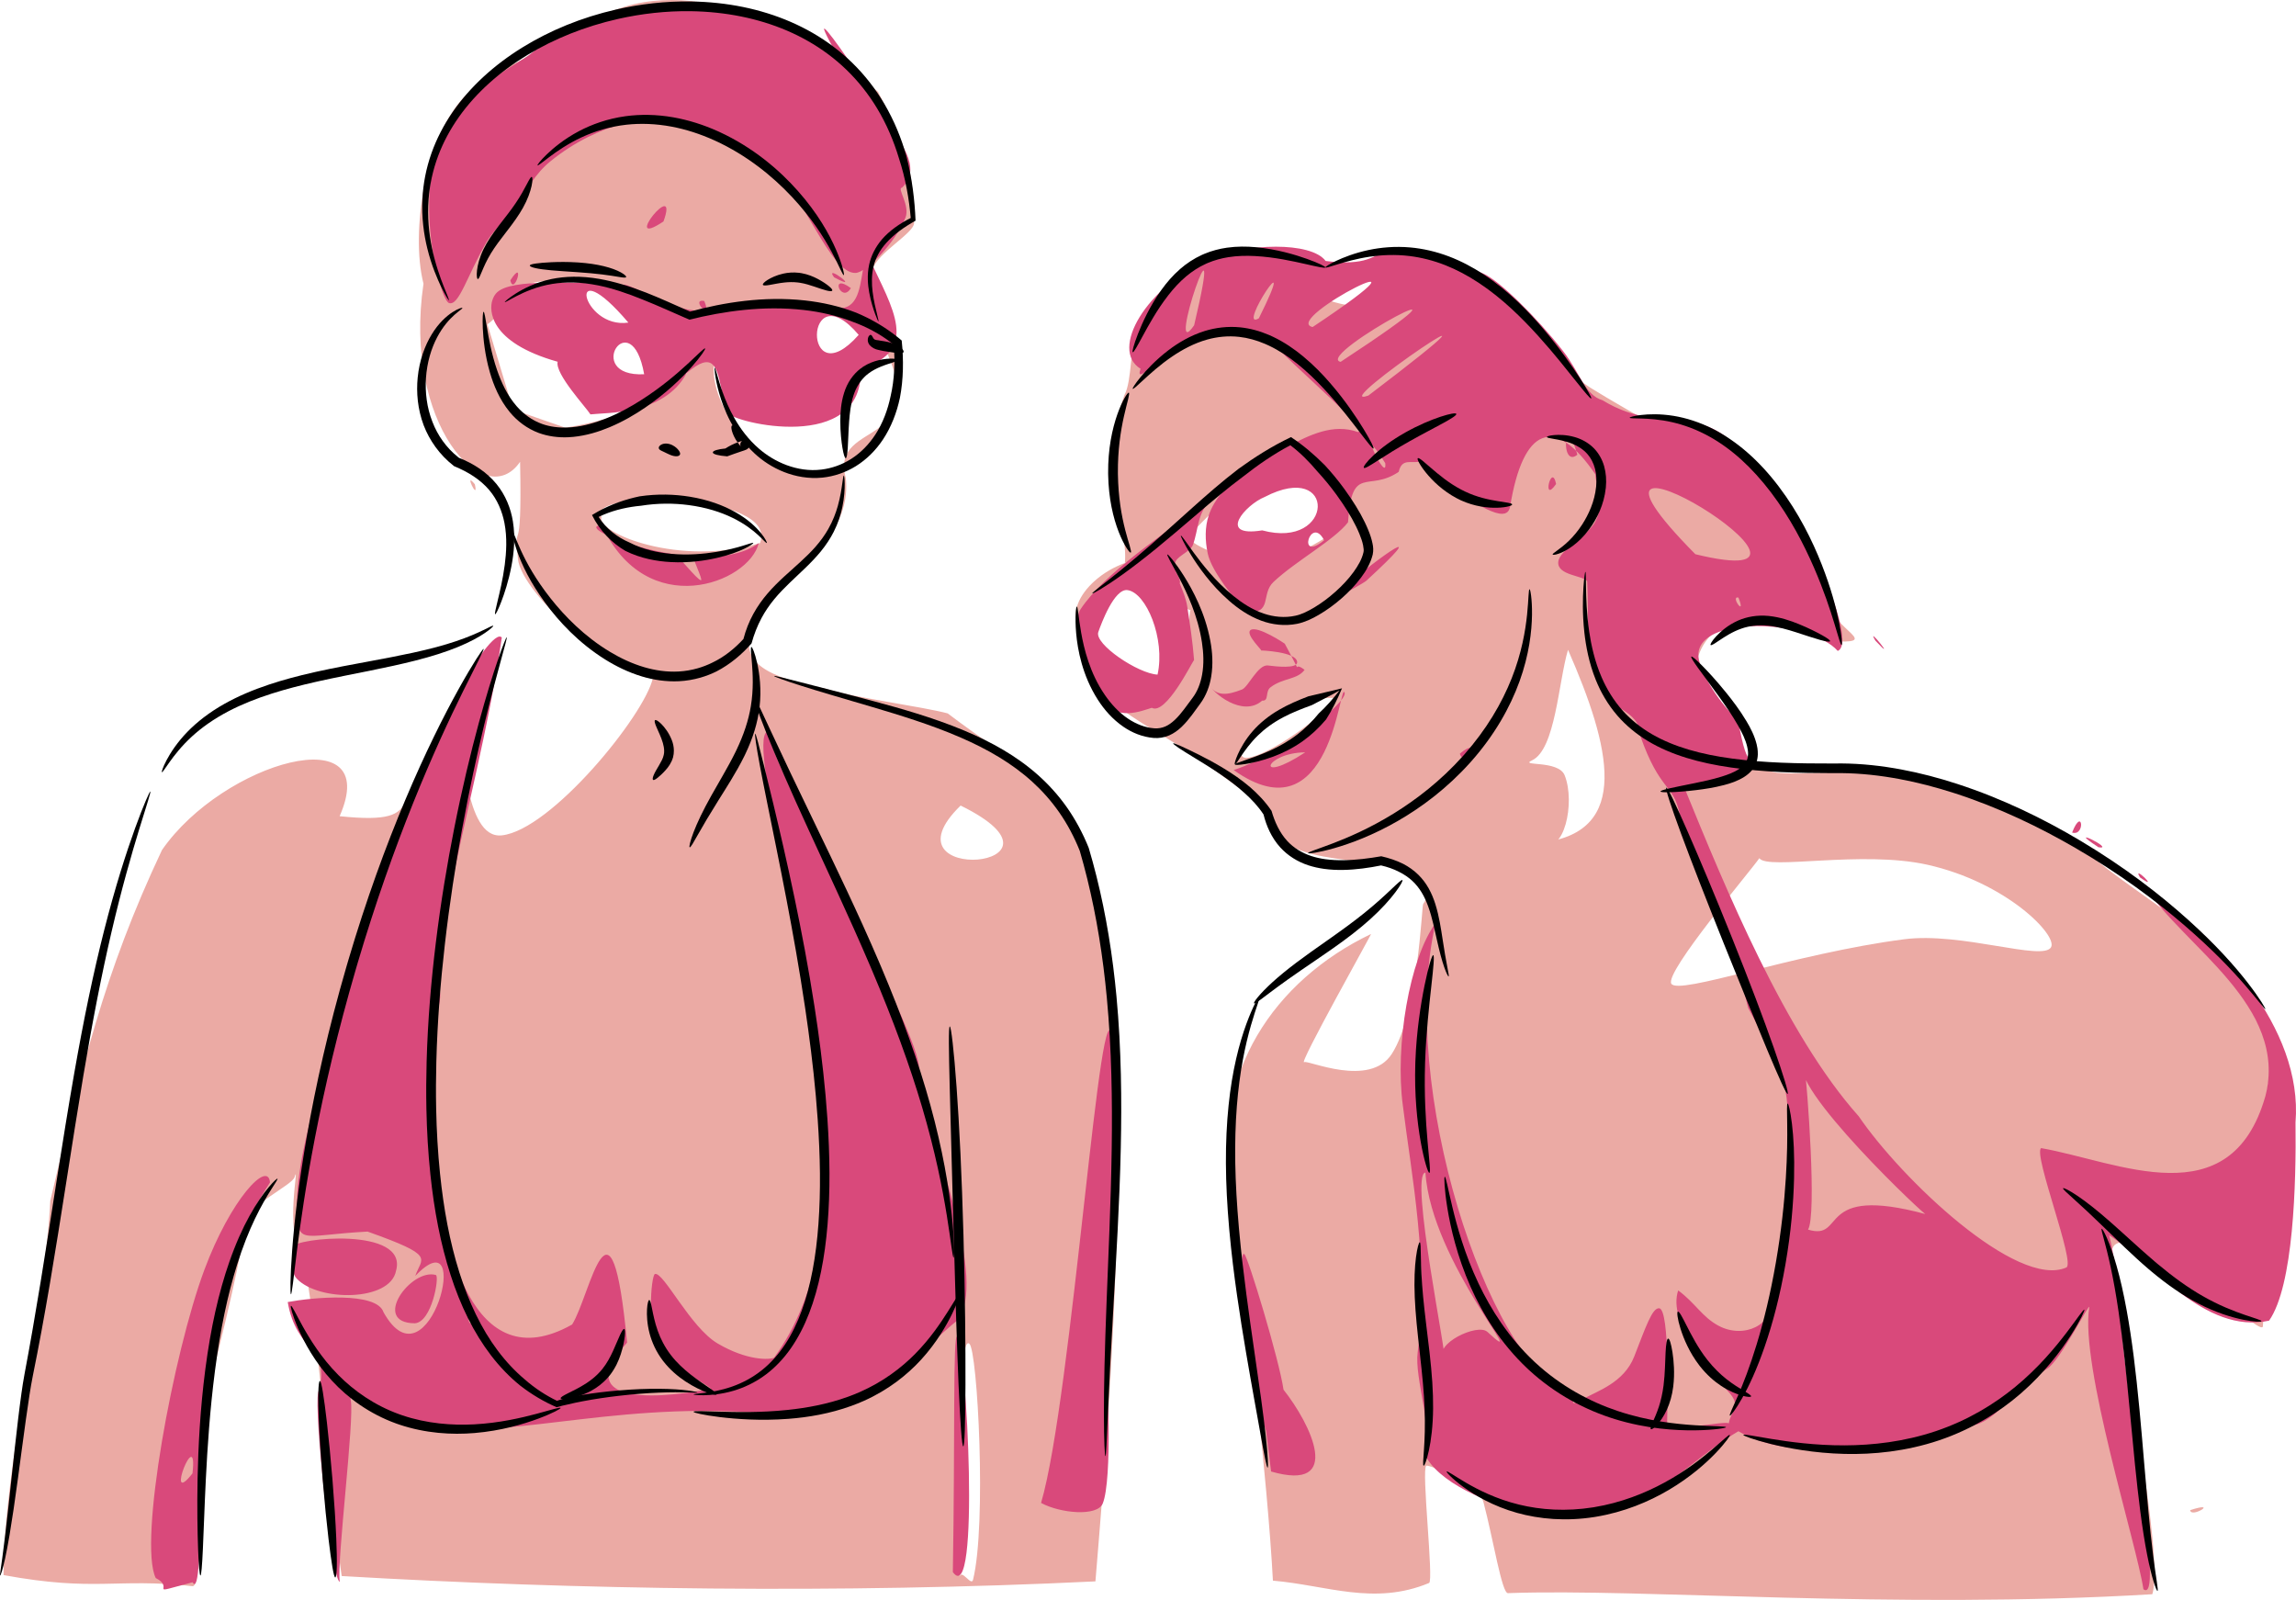 <?xml version="1.0" encoding="UTF-8" standalone="no"?>
<!-- Created with Inkscape (http://www.inkscape.org/) -->
<svg
    xmlns:inkscape="http://www.inkscape.org/namespaces/inkscape"
    xmlns:rdf="http://www.w3.org/1999/02/22-rdf-syntax-ns#"
    xmlns="http://www.w3.org/2000/svg"
    xmlns:cc="http://creativecommons.org/ns#"
    xmlns:dc="http://purl.org/dc/elements/1.1/"
    xmlns:sodipodi="http://sodipodi.sourceforge.net/DTD/sodipodi-0.dtd"
    id="svg2"
    sodipodi:docname="gels.svg"
    viewBox="0 0 2354.5 1640.6"
    version="1.1"
    inkscape:version="0.48.3.1 r9886"
  >
  <sodipodi:namedview
      id="namedview4"
      fit-margin-left="0"
      inkscape:zoom="0.1789864"
      borderopacity="1"
      inkscape:current-layer="svg2"
      inkscape:cx="2403.8254"
      inkscape:cy="712.7334"
      inkscape:window-maximized="1"
      showgrid="false"
      fit-margin-right="0"
      bordercolor="#666666"
      inkscape:window-x="65"
      guidetolerance="10"
      objecttolerance="10"
      inkscape:window-y="24"
      fit-margin-bottom="0"
      inkscape:window-width="1615"
      inkscape:pageopacity="0"
      inkscape:pageshadow="2"
      pagecolor="#ffffff"
      gridtolerance="10"
      inkscape:window-height="1026"
      fit-margin-top="0"
  />
  <g
      id="g4087"
      transform="translate(-13.791 -27.382)"
    >
    <path
        id="path3517-5"
        d="m17.432 1642.5c0.429-117.7 42.938-275.7 47.926-383.8 32.35-136.4 54.432-232.3 114.51-359.66 62.7-90.73 227.2-136.9 182.21-34.75 101.48 10.67 41.08-27.23 113.22-69.16 17.811-13.566 12.911 93.109 53.07 88.821 50.524-5.395 146.32-122.93 154.94-161.21-34.608 0.487-134.73-85.586-138.35-122.18-4.534-45.847 4.415 9.841 2.183-99.644-36.326 53.016-120.25-39.169-99.062-182.62-13.685-54.199 2.702-150.75 41.658-191.44 35.191-36.761 96.442-46.625 128.22-76.03 94.386-58.788 216.09 3.613 296.26 70.688 28.024 54.392 35.869 74.445 36.975 134.37 0.195 10.563-37.318 30.234-42.925 48.171-8.329 26.644 13.3 52.831 6.264 66.923 64.691 120.54-50.656 83.419-33.409 146.54 2.574 23.119-5.177 43.035-17.336 60.995-24.296 35.886-66.191 63.957-78.479 94.142-13.961 34.295 15.869 49.321 75.235 60.941 26.025 8.686 99.783 18.428 125.15 25.304 63.64 48.732 127.12 78.813 142.37 143.94 55.314 184.02 24.765 557.4 9.072 746.06-261.88 12.698-533.18 8.613-772.92-5.469-12.684-82.891-22.735-247.49-40.472-331.65-19.011-19.56-1.992-96.305-7.897-77.302-2.565 8.252-46.821 28.148-49.664 45.451-11.4 69.372-31.806 142.94-36.302 165.81-22.346 53.389-5.412 207.81-18.486 208.08-79.211-8.7-98.846 6.094-193.96-11.363zm1217.4-989.41c-14.01-1.423-14.082-53.816-24.138-54.536-60.925-4.361-105.85 45.313-90.709 69.696 5.942 9.569 27.015 86.482 49.399 85.304 7.516-0.396 53.886-33.913 61.149-56.956 4.075-12.926 1.728-42.931 4.299-43.508zm-237.06 990.91c2.228-7.975 12.102 10.241 13.84 3.268 14.098-56.566 4.633-235.11-3.755-242.06-14.231-11.791-5.299 191.86-10.085 238.79zm-404.33-1178.1c90.633-14.144 131.26-55.642 137.23-75.256 0.217-0.713 17.693-8.69 15.386 9.014-5.799 44.495 48.631 116.51 107.23 113.73 69.41-3.299 93.787-114.89 81.862-121.09-2.84-1.476-37.251-39.897-84.097-47.004-56.814-8.619-125.72 12.398-127.21 10.848-20.199-20.996-102.02-45.934-156.59-39.975-29.937 3.269-34.506 30.834-53.616 43.722l26.238 87.416zm1224.5 441.45c-8.194 12.33-97.055 116.65-90.271 128.65 6.977 12.34 126.13-30.898 238.82-45.526 58.898-7.645 142.42 22.981 150.63 8.129 6.812-12.323-45.984-66.418-126.62-84.49-67.698-15.172-164.09 5.766-172.56-6.761zm-819.05-53.97c-85.218 82.894 131.73 64.736 0 0zm385.55-110.17c-43.27-4.473-108.09 47.639-96.584 59.941 7.758 8.296 65.885-25.068 96.584-59.941zm-591.28-158.97c20.386-51.532-180.3-55.809-162.56-26.651-5.33 16.361 80.737 51.386 162.56 26.651zm-292.41-60.27c-12.239-15.226 4.325 19.054 0 0zm150.68-94.606c-8-18.911-10.548 9.199 0 0zm908.81 1231.6c-6.256 0.812-15.111-55.156-25.156-93.189-4.748-17.974-56.315-39.075-58.69-37.474-5.2 3.505 7.859 118.18 2.905 120.24-56.482 23.502-104.99 2.293-160.16-2.385-5.124-99.07-28.362-303.77-41.854-405.49-21.943-113.69 43.109-210 142.42-257.56 2.913-3.735-76.022 136.43-68.356 131.36 3.6-2.381 67.02 26.644 89.663-8.352 27.138-41.943 30.751-151.82 32.218-153.82 13.755-18.762-13.485-26.52-22.49-32.823-28.453-19.917-137.77 0.231-140.49-67.97-23.602-15.608-57.97-42.729-84.942-59.861-57.606-36.588-116.41-59.942-99.161-134.95 60.978-33.016 39.456-76.447 29.845-127.83-5.644-30.174-1.691-63.088 10.829-98.244 8.395-15.62 4.812-50.941 14.295-61.707 12.833-14.569 38.282-64.654 53.542-70.729 58.77-23.396 120.97 45.692 182.82 41.396 107.12-64.259 153.39 34.945 226.67 83.017 92.717 57.668 206.31 102.19 242.53 215.83 5.445 34.419 61.909 47.801 1.265 44.284-172.8-87.057-170.1 112.33-52.111 135.02 38.91 3.361 92.946-6.289 136.08 1.169 77.839 13.459 145.39 51.11 203.38 97.846 39.549 30.262 86.752 58.106 119.63 97.176 21.803 25.908 29.481 63.013 52.708 86.428-26.615 96.855-3.799 185.39-13.253 284 2.457 19.268-111.62-103.83-150.6-83.444-8.607 4.501-6.036 31.029-6.196 50.718 11.112 43.906 55.838 269.35 43.347 308.46-265.16 15.854-522.28-6.156-660.68-1.114zm-169.1-1096.4c-4.782-5.053-21.53-86.971-49.058-80.044-27.144 6.831-108.55 90.601-109.75 93.407-1.794 4.206 36.574 27.175 77.248 24.59 35.69-2.268 73.608-29.211 81.561-37.953zm868.61 1011.3c30.536-9.868 0.831 8.766 0 0zm-638-882.19c-9.863 33.298-12.856 102.09-36.875 113.37-13.727 6.446 27.08-0.654 33.445 15.319 11.391 28.585-1.379 81.84-21.746 68.774 89.228-11.62 69.341-96.914 25.176-197.46zm37.274 445.44c-25.056-75.959 59.74-22.842 0 0z"
        sodipodi:nodetypes="cccccscsccsccssccssccccccssccccssssccssccsssssssccccssssccccscccccccccssscccsssscscscsscccccscsccsccccsssccccsscccc"
        style="fill:#ebaaa4"
        inkscape:connector-curvature="0"
    />
    <path
        id="path3505-3"
        d="m290.69 1239.8c-17.861 28.428-36.05 59.887-44.375 91.796-33.339 127.79-21.305 341.81-35.03 318.24-50.367 13.37-16.621 6.277-37.797-4.361-17.814-36.756 17.978-230.36 49.84-315.94 26.946-72.383 65.196-113.02 67.362-89.726zm-79.497 298.36c5.91-52.549-29.523 37.73 0 0zm1373.9 40.201c-44.34-7.208-98.818-31.992-110.84-61.174 9.46-25.776-10.189-76.217-6.653-103.25 11.89-90.889-6.386-181.14-15.241-253.22-8.126-60.906 6.71-150.22 33.583-186.78-38.936 167.6 54.841 448.6 132.96 478.48 18.208 6.966-2.644 20.588 18.291 9.517 14.105-8.068 41.849-16.502 52.434-43.533 11.655-29.765 18.341-49.99 25.554-49.564 11.26 0.665 8.514 99.193 8.191 119.36-0.14 8.758 60.66-4.589 63.296-1.258 1.84-13.038 13.724-17.631-0.782-32.916-20.367-21.46-62.127-71.077-51.138-103.46 17.444 12.781 24.503 27.207 41.397 36.232 26.654 14.239 57.672-2.441 51.377-24.839 20.342-3.504 25.056-156.38 18.337-209.43-3.819-27.954-24.068-63.695-39.424-91.652-8.008-36.267-21.858-71.047-37.429-105.99-13.849-31.077-26.799-63.956-32.857-93.234-6.373-30.798-20.346-22.621-40.4-80.116-0.268-27.154-33.93-26.747-41.834-49.615-17.323-50.122-9.568-37.495-12.502-108.5-4.019-6.045-30.51-5.889-29.676-19.569 0.789-12.929 30.096-26.135 38.305-42.19 9.828-19.221-1.169-40.814-0.101-47.735-42.216-61.96-74.396-47.952-87.512 32.694-3.465 21.306-40.513-8.114-59.101-16.188-14.084-6.117-23.993-31.977-33.904-29.735-8.771 1.984-18.056-3.681-21.258 10.479-31.372 21.368-48.189-8.527-52.003 51.766-13.859 18.062-53.772 39.811-76.413 61.149-13.442 12.668-0.332 32.866-28.04 31.07-11.169-12.478-35.409-41.635-39.36-60.031-2.922-13.604-3.019-27.388 0.965-39.228 10.945-32.523 48.627-53.931 81.186-70.866 22.387-11.644 46.429-23.783 71.97-14.607 13.982-3.701-109.4-102.45-87.361-96.995-21.574 4.816-51.833-13.019-76.942-0.622-40.489 19.99-65.077 51.257-58.745 32.709-32.092-19.729 6.069-84.603 71.097-112.65 37.047-15.98 103.57-18.121 118.72 2.113 84.54 10.672 27.789-44.085 161.45 12.816 16.658 7.091 55.078 45.041 81.833 79.305 17.728 22.704 22.5 45.356 40.654 50.695 68.855 42.173 107.98-13.157 166.6 86.001 40.626 34.837 95.961 162.29 74.576 171.02-28.81-32.61-145.89-37.156-142.85 5.749 1.162 16.389 23.688 50.939 40.786 65.017 9.969 61.594 17.116 29.301 9.409 44.524-9.743 19.246-40.715 24.885-64.272 25.759 41.521 101.74 103.12 251.86 178.4 336.06 44.277 64.927 162.42 177.22 212.92 155.12 9.791-4.285-34.288-116.28-25.826-122.42 79.03 13.855 194.09 71.666 229.89-52.981 24.232-92.995-84.17-154.1-122.35-214.04 72.848 50.676 161.28 143.28 153.33 240.76 0.79 62.731-2.046 167.49-27.126 203.2-66.356 14.429-119.88-59.886-164.03-87.585 6.288 22.771 10.633 67.094 12.828 95.409 7.276 93.842 43.812 283.63 22.368 267.56-6.931-46.408-65.259-229.81-55.542-289.06 1.126-6.864-29.932 55.061-43.148 62.867-27.969 16.519-50.875 51.237-72.851 57.351-97.039 26.996-190.5 38.05-243.81 6.824-32.826 19.133-59.337 47.364-91.191 62.513-42.238 16.1-79.579 26.91-120.18 20.908zm278.75-462.45c3.712 28.718 13.05 157.5 4.075 172.29 39.583 11.966 6.634-46.742 120.85-15.802 5.839 8.259-146.31-134.95-124.93-156.49zm-111.49-520.24c188.41 45.898-171.27-173.25 0 0zm44.205 44.48c-9.104-2.178 8.351 21.428 0 0zm-424.91-58.816c-13.749-26.454-28.564 23.766 0 0zm-63.484-10.119c74.316 20.108 76.685-72.745 2.59-34.276-19.811 8.01-49.478 41.83-2.59 34.276zm126.14-69.031c-30.933-48.463 2.784 23.297 0 0zm175.23 21.48c-4.661-22.913-14.975 21.535 0 0zm21.824-30.032c-13.24-46.878-17.825 14.684 0 0zm-214.37-60.617c192-145.77-47.626 16.59 0 0zm-28.429-34.589c179.1-117.52-28.823-6.126 0 0zm-28.687-35.711c151.02-100.59-33.881-7.452 0 0zm-121.51-1.79c34.539-146.22-31.021 44.897 0 0zm66.344-7.146c44.269-88.92-24.121 14.095 0 0zm-964.57 1101.2c13.746-44.83-22.627-40.772-31.277-92.495 25.043-4.721 91.354-10.991 98.247 10.496 46.593 83.245 93.727-101.17 32.542-37.278 6.405-19.14 22.252-20.156-48.918-45.474-72.263 3.793-71.719 16.286-72.365-30.76 1.237-71.524 45.98-182.31 88.702-337.71 34.372-124.07 110.04-254.55 121.31-240.65-26.628 186.75-99.454 361.05-65.965 545.35 5.127 73.06 34.478 217.55 138.09 159.04 18.878-29.929 39.87-154.86 56.35 18.586-54.726 59.951 19.31 60.041 85.014 47.613 5.308-1.004-31.91-16.932-50.186-39.213-15.265-18.61-10.272-77.766-6.208-78.785 8.896-2.231 36.235 54.789 64.23 71.25 30.22 17.77 53.146 16.829 57.878 14.594 46.477-63.603 54.315-145.07 52.455-212.33-1.643-59.43-10.641-108.42-10.367-114.84 2.122-44.438-70.73-307.49-49.028-314.65 15.264 61.402 180.63 349.02 152.25 349.89 20.145 81.871 73.159 212.79 43.058 253.34-31.975 25.302-100.22 101.39-176.75 97.37-165.74-17.26-269.55 24.43-368.71 12.844-23.342-3.732-80.84-44.713-77.032-28.064 4.158 18.18-14.493 166.11-11.256 186.14-7.834-0.035-26.715-174.07-22.061-194.27zm161.24-74.964c-9.341-15.2-9.34 15.2 0 0zm974.17-150.31c-16.863 1.012 23.792 195.65 19.17 190.18-11.497-13.618 34.131-36.294 44.411-26.787 48.486 44.84-57.609-70.807-63.581-163.39zm-581.18-858.95c-56.256-66.511-57.967 65.638 0 0zm457.91 428.07c-42.053 0.37-52.376 34.335 0 0zm-40.151 695.57c-10.095-26.392-32.159-187.53-22.302-181.07 3.732 2.45 35.97 109.09 40.194 139.02 28.093 35.379 62.032 105.5-12.762 83.896zm-321.21 145c2.366-135.92-0.122-246.86 4.547-241.31 9.471 11.247 23.777 280.28-4.547 241.31zm90.469-70.928c31.941-108.49 61.826-556.93 73.618-474.75 6.119 107.57 4.064 229.04-8.224 323.12 3.414 16.929 7.791 128.16-2.15 152.23-5.595 13.547-43.365 10.167-63.244-0.599zm-620.57-233.7c3.764 1.721-4.144 48.484-21.721 49.496-45.096-0.392-3.741-56.925 21.721-49.496zm-40.906-4.305c13.008-46.032-105.76-33.382-105.57-24.536 0.258 12.221-3.326 25.072 3.89 32.678 22.293 23.496 95.619 23.601 101.68-8.142zm38.973-277.52c11.59-32.567 4.59 30.839 0 0zm332.99-468.68c-16.269 12.123-41.051 15.187-66.566 13.581-2.702-0.17 9.953 24.749 7.244 24.48-4.069-0.405-23.5-26.058-27.533-26.658-50.708-7.544-96.106-29.115-73.987-29.626 45.86 99.239 150.79 59.504 160.84 18.224zm1416.5 342.87c-9.181-14.728 21.946 15.601 0 0zm-42.577-30.965c-36.906-24.119 18.505 3.041 0 0zm-27.094-15.101c10.78-27.581 13.693 4.304 0 0zm-859.82-64.093c52.545-17.198 116.92-69.914 113.79-79.257-4.908-14.638-13.167 150.92-113.79 79.257zm231.92-16.77c23.164-19.306 5.602 16.712 0 0zm-315.83-47.046c-9.997 2.896-37.625 15.135-51.436-10.208-7.269-13.339-34.105-72.243-21.62-90.94 24.753-37.068 83.796-76.568 134.29-112.71-15.035 13.956-13.19 31.065-19.242 47.181-2.481 6.607-17.91 11.886-18.133 18.536-0.493 14.664 9.968 27.562 12.536 44.755 2.476 16.573 5.405 34.542 6.919 54.331-2.268 2.65-28.968 56.951-43.313 49.058zm156.65-38.948c-15.063-11.383 1.357 13.037-20.308-26.784-0.144-0.264-27.826-18.652-34.913-14.123-6.775 4.33 15.044 23.744 10.286 21.076-1.013-0.15 37.041 1.014 37.324 12.016 0.178 6.928-21.841 4.373-29.955 3.36-10.271-1.282-20.184 22.097-26.535 24.601-15.643 6.167-27.581 7.638-35.103-6.892 4.686 10.741 35.818 35.856 55.706 18.336 7.577 0.546 2.522-9.541 8.928-13.944 12.62-9.434 27.206-7.478 34.571-17.646zm-158.55-91.18c-10.711-64.972 74.335 31.968 0 0zm7.763 96.091c8.146-36.78-11.599-84.071-30.815-86.65-13.603-1.825-26.94 34.523-29.932 43.003-4.359 12.352 40.851 42.674 60.747 43.647zm736.1-34.868c-10.923-18.315 24.667 26.454 0 0zm-548.8-51.6c44.196-37.635 95.24-72.763 26.785-9.762-5.356 4.463-68.394 38.609-26.785 9.762zm-627.15-181.58c-3.79-7.716-5.779-17.248-7.647-26.053-4.54-21.395-8.367-38.495-35.584-14.808-22.806 42.877-82.616 40.127-98.476 42.081-4.309-7.096-36.555-41.54-33.632-53.972-71.416-20.137-69.848-53.633-67.115-62.474 4.315-13.957 14.087-23.581 136.6-16.415 13.444 3.286 44.112 23.68 69.978 26.172 21.895 2.109 53.933-5.186 76.655-7.829 27.243-3.17 63.298 11.871 80.959 4.006 15.263-6.797 13.606-35.651 18.838-48.748-20.811-61.914 1.133-60.265 4.382 0.819 22.458 48.617 52.191 93.592-9.595 111.27 4.179 88.65-132.02 55.244-135.36 45.954zm-86.61-39.93c-13.24-74.574-63.627 3.048 0 0zm19.814-156.68c17.026-47.226-45.512 30.353 0 0zm-36.02 103.71c-65.387-76.88-48.533 7.094 0 0zm228.16-35.37c-22.751-16.678-9.659 16.61 0 0zm-150.35 13.181c-15.138-2.821 9.346 22.471 0 0zm-198.85-21.12c15.828-24.56 3.926 17.015 0 0zm331.98-3.145c-11.119-15.353 30.508 16.359 0 0zm69.671-91.888c-5.62 0.315 8.649 18.216 3.495 30.868-10.483 25.733-39.973 56.039-51.054 56.559-26.273 1.234-54.719-84.153-79.87-96.782-35.937-18.043-70.207-66.374-112.52-56.725-12.523-9.579-70.063-2.246-120.81 39.218-15.942 13.025-23.637 28.896-34.88 45.306-9.246 13.496-23.11 24.563-30.542 37.504-19.965 34.767-28.241 65.7-38.377 62.339-9.673-3.207-38.025-114.24-4.253-175.96 28.09-51.337 80.921-70.683 92.78-83.726 53.659-54.207 161.83-52.382 235.46-30.346 27.928 8.358 46.527 23.202 70.746 29.878-48.189-87.513 94.358 127.09 53.475 74.469 12.217 17.714 38.363 46.574 16.349 67.399z"
        sodipodi:nodetypes="csccscccccsccscssscscscccsscscsscsssccscsssccscscsscccscsccsccccccscssscccccccccccccccccccccccccccccccccccccccccccsssscsccccccscccccssccccccsccccsccccscccccssccccssscccccccccsccccsscssscccsscssscccccccssccccccccccscsssccccccccccccccccccccsscssssscscccc"
        style="fill:#d9497b"
        inkscape:connector-curvature="0"
    />
    <path
        id="path3133"
        style="fill-rule:evenodd;fill:#000000"
        d="m13.905 1642.9c-0.249-0.065-0.074-1.667 0.361-4.71 0.436-3.043 1.092-7.537 1.891-13.404 0.875-6.437 1.902-14.51 3.038-24.087 0.936-7.887 1.955-16.785 3.042-26.615 1.086-9.83 2.238-20.592 3.492-32.201 1.95-18.065 4.088-38.185 6.719-60.02 0.999-8.288 2.07-16.831 3.307-25.602 0.924-6.561 1.928-13.286 3.224-20.132 5.533-29.235 11.011-60.84 16.462-94.212 5.452-33.373 10.881-68.513 16.567-104.77 5.914-37.713 11.769-74.231 17.833-108.81 4.803-27.394 9.767-53.573 14.906-78.162 5.139-24.589 10.454-47.588 15.809-68.662 5.654-22.252 11.359-42.354 16.778-59.948 5.419-17.594 10.548-32.683 14.996-44.962 4.448-12.28 8.208-21.753 10.919-28.129 2.711-6.376 4.366-9.658 4.731-9.521 0.364 0.137-0.581 3.685-2.604 10.297-2.022 6.612-5.115 16.29-8.924 28.731s-8.327 27.648-13.176 45.316c-4.849 17.668-10.024 37.8-15.207 60.047-4.909 21.072-9.826 44.041-14.631 68.592-4.804 24.55-9.496 50.682-14.102 78.035-5.815 34.537-11.534 71.021-17.447 108.73-5.685 36.251-11.237 71.409-16.918 104.81s-11.494 65.043-17.45 94.301c-1.347 6.609-2.428 13.193-3.451 19.693-1.363 8.67-2.573 17.145-3.722 25.389-3.027 21.718-5.62 41.775-8.073 59.793-1.575 11.572-3.07 22.309-4.516 32.114-1.446 9.805-2.841 18.679-4.167 26.534-1.61 9.539-3.135 17.585-4.521 23.97-1.261 5.809-2.403 10.264-3.326 13.225-0.923 2.961-1.589 4.44-1.838 4.376z"
        sodipodi:nodetypes="csc"
        inkscape:connector-curvature="0"
        inkscape:path-effect="#path-effect3135"
        inkscape:original-d="M 13.905015,1642.8801 C 23.661064,1605.2275 34.623831,1480.8609 43.249136,1436.9466 85.110908,1223.814 96.713706,1028.5763 167.97909,838.92952"
    />
    <path
        id="path3137"
        style="fill-rule:evenodd;fill:#000000"
        d="m179.83 819.18c-0.286-0.142-0.065-1.314 0.695-3.405 0.761-2.092 2.065-5.104 4.043-8.854s4.636-8.238 8.146-13.196c3.51-4.959 7.875-10.389 13.257-15.928 0 0 0-0 0-0 4.817-4.952 10.425-9.976 16.82-14.856 6.395-4.879 13.579-9.613 21.448-14.014 6.696-3.747 13.875-7.272 21.461-10.541 7.587-3.268 15.582-6.28 23.879-9.042 14.536-4.844 30.023-8.946 46.039-12.566 1.058-0.239 2.114-0.475 3.168-0.709 18.181-4.028 35.807-7.24 52.386-10.313 16.58-3.072 32.114-6.013 46.222-9.096 8.507-1.86 16.49-3.762 23.853-5.734 7.363-1.972 14.108-4.013 20.179-6.059 6.099-2.059 11.517-4.117 16.191-6.06 4.675-1.944 8.61-3.769 11.799-5.307 3.189-1.538 5.636-2.784 7.338-3.572 1.702-0.788 2.66-1.113 2.828-0.871 0.167 0.242-0.464 1.041-1.878 2.31-1.414 1.268-3.614 3.002-6.612 5.035-2.999 2.034-6.8 4.363-11.395 6.803-4.595 2.44-9.986 4.986-16.09 7.493-6.072 2.497-12.857 4.97-20.271 7.339-7.415 2.369-15.46 4.633-24.01 6.803-14.175 3.599-29.775 6.954-46.337 10.301s-34.083 6.694-52.037 10.69c-1.042 0.232-2.085 0.466-3.13 0.703-15.816 3.578-31.016 7.489-45.239 12.026-8.116 2.591-15.917 5.373-23.313 8.37-7.396 2.997-14.387 6.207-20.916 9.612-7.663 3.997-14.691 8.265-20.996 12.658-6.305 4.393-11.887 8.91-16.754 13.368h-0c-5.437 4.974-9.979 9.873-13.757 14.351-3.778 4.478-6.796 8.534-9.198 11.9-2.402 3.366-4.191 6.043-5.473 7.827s-2.062 2.677-2.348 2.535z"
        inkscape:connector-curvature="0"
        inkscape:path-effect="#path-effect3139"
        inkscape:original-d="M 179.83094,819.17644 C 240.52258,697.21513 432.66226,729.22959 519.58403,669.05298"
    />
    <path
        id="path3141"
        style="fill-rule:evenodd;fill:#000000"
        d="m521.56 657.2c-0.32-0.112-0.219-1.39 0.239-3.725 0.458-2.335 1.274-5.727 2.324-10.081 1.05-4.354 2.336-9.669 3.643-15.856 1.307-6.188 2.638-13.247 3.658-21.094v-0c0.816-6.331 1.446-13.183 1.532-20.403 0.086-7.22-0.374-14.807-1.887-22.537-1.138-5.836-2.93-11.762-5.497-17.489-2.567-5.728-5.91-11.256-10.143-16.222-4.445-5.238-9.827-9.888-15.897-13.941-6.07-4.053-12.828-7.51-19.925-10.395-0.277-0.211-0.553-0.424-0.827-0.639-7.126-5.567-13.288-12.06-18.392-19.076-5.104-7.016-9.149-14.554-12.114-22.252-3.132-8.35-5.048-16.812-5.99-25.051-0.943-8.239-0.913-16.256-0.165-23.807 0.869-8.913 2.735-17.235 5.256-24.695 2.522-7.46 5.697-14.061 9.145-19.718 0 0 0 0 0-0 3.456-5.698 7.263-10.435 10.941-14.181 3.678-3.746 7.226-6.511 10.267-8.492 3.041-1.981 5.572-3.189 7.342-3.863 1.77-0.674 2.776-0.825 2.91-0.557s-0.608 0.943-2.05 2.082c-1.442 1.139-3.58 2.753-6.144 5.042s-5.553 5.262-8.633 9.086-6.251 8.508-9.137 14h-0c-2.868 5.485-5.466 11.789-7.47 18.839-2.004 7.05-3.413 14.849-3.954 23.153-0.446 7.026-0.258 14.427 0.783 21.97s2.936 15.227 5.899 22.735c2.603 6.788 6.138 13.423 10.576 19.581 4.438 6.159 9.778 11.84 15.938 16.675 0.237 0.186 0.476 0.371 0.715 0.555 7.492 2.951 14.668 6.662 21.167 11.13 6.499 4.468 12.318 9.693 17.19 15.622 4.777 5.833 8.478 12.194 11.243 18.702 2.765 6.508 4.594 13.164 5.646 19.666 1.37 8.519 1.59 16.69 1.198 24.334-0.393 7.644-1.397 14.76-2.626 21.246v0c-1.514 8.04-3.365 15.174-5.212 21.356-1.848 6.182-3.694 11.413-5.322 15.637-1.628 4.224-3.039 7.441-4.108 9.578s-1.796 3.196-2.116 3.084z"
        inkscape:connector-curvature="0"
        inkscape:path-effect="#path-effect3143"
        inkscape:original-d="m 521.55934,657.20113 c 24.47519,-69.89427 25.61977,-129.99901 -39.50618,-156.04938 -55.85142,-42.71392 -41.3217,-134.40088 5.92593,-158.0247"
    />
    <path
        id="path3145"
        style="fill-rule:evenodd;fill:#000000"
        d="m474.15 335.23c-0.192 0.098-0.983-0.96-2.292-3.14-1.31-2.179-3.139-5.481-5.309-9.907s-4.682-9.979-7.239-16.681c-2.558-6.701-5.163-14.553-7.37-23.572-1.74-7.11-3.217-14.946-4.15-23.448-0.933-8.502-1.321-17.67-0.82-27.38 0.763-14.725 3.605-30.666 9.362-46.855 5.016-14.094 12.218-28.319 21.623-41.957 8.793-12.75 19.469-24.986 31.772-36.297 11.878-10.923 25.255-21.004 39.844-30.005 14.047-8.665 29.199-16.365 45.258-22.896 16.06-6.531 33.026-11.894 50.621-15.92 24.59-5.636 50.518-8.678 76.925-8.293 9.229 0.135 18.395 0.686 27.457 1.655 17.523 1.867 34.684 5.362 51.017 10.465 16.334 5.102 31.839 11.812 46.149 20.041 15.153 8.725 28.874 19.143 40.795 30.77 13.146 12.828 24.05 27.076 32.758 41.841 10.327 17.519 17.584 35.669 22.601 53.3 3.083 11.842 5.252 23.427 6.761 34.59s2.359 21.905 2.764 32.104c-5.995 3.377-11.619 6.922-16.673 10.714-5.054 3.792-9.538 7.831-13.354 12.131-3.281 3.617-6.011 7.493-8.159 11.444-2.148 3.951-3.713 7.978-4.725 11.948-1.257 4.854-1.739 9.601-1.826 14.072-0.087 4.471 0.223 8.667 0.681 12.498 0.595 4.937 1.426 9.291 2.229 13.054 0.803 3.764 1.584 6.937 2.212 9.504 0.628 2.567 1.107 4.528 1.382 5.86 0.275 1.333 0.348 2.038 0.199 2.087-0.149 0.05-0.517-0.557-1.085-1.797-0.568-1.24-1.338-3.114-2.257-5.613-0.919-2.498-1.99-5.62-3.087-9.375-1.097-3.755-2.224-8.141-3.122-13.193-0.701-3.929-1.243-8.284-1.357-13.013-0.114-4.729 0.199-9.832 1.344-15.187 0.957-4.398 2.514-8.879 4.715-13.288 2.201-4.41 5.049-8.748 8.531-12.81 3.778-4.32 8.203-8.304 13.158-11.933 4.955-3.629 10.441-6.902 16.237-9.861-0.834-9.617-2.131-19.654-4.095-29.985s-4.596-20.955-8.136-31.705c-5.135-16.992-12.365-34.394-22.459-51.053-8.503-14.04-19.061-27.552-31.691-39.665-11.43-11-24.59-20.84-39.11-29.088-13.7-7.798-28.57-14.147-44.28-18.983-15.707-4.836-32.241-8.158-49.152-9.959-8.755-0.929-17.615-1.458-26.544-1.588-25.548-0.371-50.691 2.541-74.592 7.924-17.101 3.859-33.593 8.985-49.207 15.225-15.615 6.24-30.352 13.593-44.023 21.874-14.192 8.596-27.207 18.195-38.771 28.592-11.973 10.766-22.39 22.38-30.995 34.48-9.201 12.937-16.333 26.427-21.382 39.813-5.8 15.367-8.871 30.59-9.966 44.725-0.724 9.322-0.599 18.185 0.049 26.449 0.648 8.264 1.82 15.932 3.246 22.928 1.809 8.879 4.015 16.683 6.178 23.399 2.163 6.716 4.285 12.346 6.069 16.889 1.784 4.542 3.233 7.998 4.163 10.351 0.93 2.353 1.343 3.606 1.151 3.704z"
        inkscape:connector-curvature="0"
        inkscape:path-effect="#path-effect3147"
        inkscape:original-d="M 474.15193,335.22582 C 322.60317,39.31387 926.73558,-123.18887 950.20131,252.26286 c -52.55466,28.23927 -49.66294,62.36919 -35.55555,104.69136"
    />
    <path
        id="path3149"
        style="fill-rule:evenodd;fill:#000000"
        d="m531.44 337.2c-0.135-0.188 0.708-1.094 2.535-2.607s4.641-3.634 8.522-6.097 8.833-5.27 14.948-7.963 13.398-5.273 21.877-7.037c6.904-1.425 14.534-2.286 22.754-2.366 8.22-0.079 17.034 0.626 26.191 2.217 7.591 1.317 15.421 3.192 23.438 5.566 8.017 2.374 16.221 5.247 24.569 8.468 7.262 2.861 14.637 5.999 22.146 9.296 7.51 3.298 15.154 6.755 22.977 10.207 0 0 0 0 0 0 17.592-4.784 36.437-8.753 56.214-10.992 19.778-2.24 40.488-2.746 61.67-0.429 17.644 1.931 35.585 5.899 52.907 12.7 3.412 1.432 6.796 2.973 10.143 4.625 13.091 6.46 25.283 14.449 36.138 23.755 2.09 19.942 1.781 39.851-1.812 58.684-3.248 15.377-8.956 30.006-17.262 42.611-7.433 11.268-17.01 20.751-27.916 27.53-10.713 6.641-22.57 10.539-34.265 11.758-14.142 1.412-27.587-1.093-39.389-5.728s-21.966-11.402-30.137-18.955c-5.74-5.321-10.564-10.909-14.667-16.5-4.103-5.591-7.486-11.184-10.317-16.585-2.832-5.4-5.112-10.608-6.982-15.483-1.871-4.875-3.331-9.419-4.497-13.538-2.33-8.238-3.504-14.757-4.119-19.174-0.615-4.416-0.672-6.748-0.357-6.804s0.99 2.167 2.196 6.417 2.946 10.548 5.76 18.451c1.407 3.951 3.089 8.299 5.147 12.942 2.058 4.643 4.492 9.583 7.427 14.672s6.372 10.328 10.46 15.514c4.088 5.185 8.827 10.317 14.394 15.124 7.841 6.791 17.449 12.822 28.384 16.866s23.201 6.103 35.77 4.518c10.439-1.265 21.014-4.94 30.48-10.989 9.665-6.157 18.181-14.845 24.844-25.128 7.477-11.528 12.591-25.101 15.572-39.501 3.827-16.641 4.577-34.42 3.153-52.424-9.729-7.847-20.736-14.461-32.604-19.665-3.034-1.331-6.106-2.561-9.204-3.691-16.349-6.452-33.432-10.259-50.344-12.201-20.901-2.398-41.452-2.074-61.167-0.095s-38.593 5.608-56.275 10.001c-0 0-0 0-0-0-8.372-3.633-16.473-7.252-24.358-10.697-7.884-3.446-15.552-6.719-23.039-9.707-8.15-3.321-16.095-6.303-23.822-8.798s-15.235-4.503-22.502-5.967c-8.742-1.759-17.144-2.707-24.993-2.913-7.849-0.206-15.146 0.326-21.783 1.405-8.147 1.311-15.266 3.429-21.33 5.671-6.064 2.242-11.078 4.613-15.089 6.659-4.011 2.046-7.024 3.771-9.083 4.901-2.059 1.129-3.169 1.664-3.304 1.476z"
        inkscape:connector-curvature="0"
        inkscape:path-effect="#path-effect3151"
        inkscape:original-d="m 531.43588,337.20113 c 64.68842,-46.49223 128.64691,-12.85278 189.62963,13.82716 82.071,-21.3521 160.58532,-16.30236 213.33333,27.65432 15.48761,167.27178 -160.00862,182.33799 -187.65432,25.67901"
    />
    <path
        id="path3153"
        style="fill-rule:evenodd;fill:#000000"
        d="m736.87 384.61c0.356 0.299-0.671 2.252-3.014 5.58-2.344 3.328-6.01 8.03-11.043 13.692-5.033 5.663-11.437 12.285-19.273 19.345-7.836 7.059-17.107 14.553-27.811 21.879-10.714 7.338-22.948 14.52-36.763 20.315-11.326 4.763-23.846 8.588-37.249 9.929-1.815 0.183-3.648 0.314-5.493 0.389-10.236 0.413-20.438-0.958-29.807-4.359-6.1-2.252-11.688-5.346-16.675-8.998-4.988-3.651-9.376-7.859-13.117-12.366-5.419-6.555-9.575-13.527-12.862-20.446-3.286-6.919-5.704-13.785-7.57-20.272-2.69-9.297-4.345-17.9-5.434-25.518-1.089-7.617-1.609-14.251-1.854-19.689-0.245-5.438-0.211-9.683-0.046-12.57 0.165-2.887 0.462-4.418 0.852-4.441s0.849 1.464 1.411 4.283c0.562 2.82 1.224 6.975 2.115 12.269 0.891 5.294 2.009 11.728 3.616 19.048 1.607 7.32 3.702 15.527 6.719 24.285 2.111 6.096 4.661 12.476 7.913 18.788 3.252 6.312 7.206 12.556 12.209 18.245 6.788 7.751 15.684 14.451 26.074 18.108 8.002 2.874 16.923 3.98 26.06 3.623 1.647-0.064 3.288-0.175 4.92-0.328 12.124-1.149 23.748-4.628 34.545-8.938 13.157-5.269 25.036-11.871 35.647-18.612 10.613-6.748 19.945-13.622 27.98-20.058 8.035-6.436 14.777-12.431 20.254-17.481 5.477-5.05 9.696-9.153 12.66-11.891s4.68-4.109 5.036-3.81z"
        inkscape:connector-curvature="0"
        inkscape:path-effect="#path-effect3155"
        inkscape:original-d="M 736.86798,384.60854 C 666.57286,468.28358 521.18234,542.15011 509.70749,347.07767"
    />
    <path
        id="path3157"
        style="fill-rule:evenodd;fill:#000000"
        d="m503.78 313.5c-0.461-0.069-0.803-0.894-0.972-2.398-0.169-1.504-0.159-3.689 0.155-6.436 0.314-2.747 0.938-6.056 2.012-9.758s2.602-7.798 4.689-12.065c1.918-3.908 4.258-7.929 6.923-11.972 2.665-4.044 5.652-8.11 8.775-12.174 0.279-0.365 0.559-0.73 0.84-1.095 3.032-3.943 5.99-7.701 8.733-11.306 2.743-3.605 5.269-7.059 7.508-10.359 2.599-3.823 4.83-7.465 6.728-10.767 1.897-3.302 3.463-6.264 4.764-8.731s2.343-4.438 3.188-5.759c0.845-1.322 1.499-1.994 1.965-1.869 0.466 0.124 0.714 1.039 0.703 2.648-0.011 1.609-0.283 3.913-0.914 6.773s-1.625 6.276-3.079 10.068c-1.454 3.792-3.369 7.96-5.798 12.294-2.09 3.723-4.526 7.547-7.214 11.41-2.688 3.863-5.626 7.766-8.658 11.699-0.281 0.364-0.561 0.727-0.841 1.089-3.098 4.024-6.082 7.868-8.785 11.567-2.704 3.699-5.126 7.253-7.201 10.656-4.508 7.36-7.398 14.099-9.395 18.911-0.998 2.406-1.784 4.335-2.449 5.644-0.666 1.309-1.216 1.999-1.677 1.93z"
        inkscape:connector-curvature="0"
        inkscape:path-effect="#path-effect3159"
        inkscape:original-d="m 503.78156,313.49743 c 6.58304,-44.21132 43.10028,-58.91002 55.30864,-104.69136"
    />
    <path
        id="path3161"
        style="fill-rule:evenodd;fill:#000000"
        d="m565.02 196.95c-0.235-0.236 0.448-1.393 2.032-3.345 1.584-1.952 4.07-4.7 7.516-8.012 3.446-3.313 7.854-7.192 13.319-11.289 5.464-4.097 11.986-8.413 19.657-12.462l0-0c6.446-3.399 13.694-6.583 21.686-9.241 7.992-2.658 16.728-4.789 26.062-6.067 15.147-2.066 31.794-1.864 48.83 1.124 15.39 2.699 31.062 7.599 46.295 14.5 0.328 0.149 0.655 0.298 0.982 0.448 16.979 7.798 32.35 17.457 45.879 27.951s25.216 21.816 35.08 33.005c9.822 11.12 17.89 22.183 24.289 32.424 6.399 10.241 11.142 19.658 14.569 27.596 3.428 7.939 5.559 14.397 6.775 18.867 1.216 4.47 1.536 6.949 1.102 7.094-0.434 0.145-1.595-2.051-3.579-6.172s-4.809-10.165-8.817-17.605c-4.008-7.441-9.216-16.277-15.933-25.896-6.718-9.619-14.955-20.019-24.779-30.52-9.884-10.545-21.403-21.223-34.561-31.144-13.158-9.921-27.954-19.075-44.195-26.512-0.312-0.143-0.624-0.285-0.937-0.427-14.544-6.578-29.382-11.333-43.903-14.053-16.06-3.009-31.722-3.526-46.025-1.964-8.806 0.958-17.113 2.695-24.775 4.919-7.662 2.223-14.681 4.932-20.993 7.844l-0 0c-7.519 3.465-14.043 7.206-19.621 10.752-5.579 3.545-10.214 6.895-13.963 9.701-3.748 2.806-6.611 5.068-8.613 6.547-2.002 1.478-3.145 2.173-3.38 1.937z"
        inkscape:connector-curvature="0"
        inkscape:path-effect="#path-effect3163"
        inkscape:original-d="M 565.01613,196.95422 C 677.06131,85.4383 839.73232,191.47317 879.0902,309.54681"
    />
    <path
        id="path3165"
        style="fill-rule:evenodd;fill:#000000"
        d="m906.74 370.78c0.585 0.092 1.072 0.619 1.529 1.382 0.458 0.763 0.867 1.778 1.512 2.55 0.419 0.462 0.894 0.856 1.325 0.903 0.407 0.273 1.018 0.39 1.902 0.498 0.884 0.107 2.045 0.208 3.433 0.542 1.505 0.22 3.121 0.457 4.834 0.763 2.185 0.39 4.37 0.875 6.441 1.51 4.334 1.332 7.857 3.277 10.049 5.119 1.096 0.921 1.869 1.811 2.299 2.586 0.43 0.775 0.518 1.433 0.257 1.926-0.522 0.986-2.319 1.158-4.894 0.963-2.575-0.195-5.962-0.72-9.875-1.311-1.836-0.276-3.854-0.557-6.034-0.946-1.709-0.305-3.417-0.663-5.073-1.108-1.461-0.265-3.122-0.805-4.699-1.655-1.576-0.85-3.064-2.007-4.261-3.368-1.347-1.764-1.811-3.577-1.822-5.088v-0c0.03-2.055 0.623-3.382 1.233-4.206 0.61-0.824 1.259-1.151 1.844-1.058z"
        inkscape:connector-curvature="0"
        inkscape:path-effect="#path-effect3167"
        inkscape:original-d="m 906.74452,370.78138 c -2.34157,14.80895 14.35557,7.6 33.58025,17.77777"
    />
    <path
        id="path3169"
        style="fill-rule:evenodd;fill:#000000"
        d="m934.4 396.46c0.065 0.682-1.688 1.47-4.799 2.511s-7.595 2.325-12.763 4.471h-0c-4.005 1.666-8.436 3.845-12.57 6.993-2.954 2.213-5.741 5.019-8.185 8.357-2.444 3.338-4.544 7.205-6.126 11.404-0.387 1.018-0.748 2.057-1.084 3.113-1.393 4.375-2.299 8.841-2.95 13.244-0.651 4.402-1.049 8.739-1.369 12.866-0.406 5.47-0.628 10.564-0.82 15.128-0.192 4.564-0.355 8.598-0.572 11.947-0.432 6.697-1.096 10.644-2.096 10.707-1 0.062-2.201-3.749-3.336-10.422-0.567-3.336-1.113-7.391-1.532-12.047-0.419-4.656-0.712-9.914-0.701-15.65-0.006-4.32 0.172-8.961 0.739-13.806 0.568-4.845 1.527-9.894 3.126-14.976 0.386-1.227 0.805-2.441 1.257-3.639 1.942-5.114 4.657-9.779 7.866-13.748 3.209-3.969 6.909-7.24 10.793-9.732 5.357-3.381 10.717-5.3 15.406-6.432 6.028-1.457 10.973-1.727 14.374-1.608 3.402 0.119 5.276 0.637 5.341 1.319z"
        inkscape:connector-curvature="0"
        inkscape:path-effect="#path-effect3171"
        inkscape:original-d="m 934.39884,396.46039 c -56.45,5.36107 -56.73531,46.3091 -53.33333,100.74074"
    />
    <path
        id="path3173"
        style="fill-rule:evenodd;fill:#000000"
        d="m879.09 514.98c0.217 0.003 0.424 0.735 0.594 2.159 0.171 1.424 0.306 3.54 0.328 6.308s-0.068 6.189-0.412 10.206c-0.344 4.017-0.94 8.631-2.013 13.753-1.591 7.59-4.262 16.298-8.875 25.385-3.396 6.677-7.836 13.478-13.277 20.119-4.662 5.689-10.006 11.249-15.737 16.788-5.144 4.984-10.594 9.992-16.033 15.242-5.439 5.25-10.867 10.742-15.848 16.808l-0 0c-4.893 5.942-9.406 12.441-13.168 19.512-4.25 7.963-7.66 16.671-10.162 25.848-9.833 11.199-21.813 21.432-35.981 28.752-5.168 2.565-10.604 4.685-16.227 6.312-7.27 2.104-14.713 3.343-22.127 3.719-13.443 0.663-26.563-1.382-38.683-5.088-13.52-4.13-25.854-10.193-36.926-17.095-13.716-8.55-25.623-18.311-35.878-28.346-10.256-10.035-18.863-20.341-26.058-30.195 0-0 0-0-0-0-7.374-10.071-13.332-19.767-17.968-28.566-4.636-8.8-7.962-16.701-10.304-23.277-2.342-6.576-3.714-11.824-4.46-15.424-0.746-3.599-0.88-5.548-0.54-5.639s1.138 1.679 2.505 5.043c1.366 3.364 3.314 8.322 6.164 14.53 2.849 6.208 6.615 13.667 11.6 21.975 4.984 8.308 11.2 17.464 18.723 27.015 0 0 0 0 0 0 7.361 9.319 16.006 19.045 26.128 28.478 10.122 9.432 21.722 18.568 34.93 26.498 10.639 6.387 22.305 11.964 34.887 15.667 11.257 3.31 23.271 5.134 35.364 4.47 6.647-0.355 13.333-1.479 19.865-3.369 5.052-1.462 9.938-3.361 14.578-5.652 12.427-5.847 23.114-14.575 32.082-24.316 2.386-9.157 5.817-17.861 10.202-25.832 4.218-7.655 9.188-14.589 14.534-20.836l0-0c5.462-6.366 11.227-11.98 16.895-17.216 5.668-5.236 11.24-10.093 16.439-14.835 5.765-5.271 11.072-10.433 15.674-15.665 5.364-6.096 9.802-12.299 13.269-18.402 4.724-8.299 7.727-16.408 9.755-23.555 1.372-4.83 2.307-9.235 3.013-13.096 0.706-3.862 1.181-7.182 1.558-9.882 0.376-2.699 0.653-4.779 0.902-6.181s0.471-2.127 0.688-2.124z"
        inkscape:connector-curvature="0"
        inkscape:path-effect="#path-effect3175"
        inkscape:original-d="m 879.0902,514.97891 c -1.5516,96.72492 -77.86036,91.48254 -98.76543,169.87654 -86.04709,95.83666 -215.91558,-18.57232 -240.98765,-112.59259"
    />
    <path
        id="path3177"
        style="fill-rule:evenodd;fill:#000000"
        d="m784.28 690.78c0.478-0.115 1.324 1.304 2.395 4.102 1.071 2.798 2.366 6.978 3.576 12.39 1.21 5.412 2.334 12.061 2.91 19.737 0.576 7.676 0.6 16.382-0.51 25.8-0.916 7.59-2.593 15.538-5.053 23.616-2.46 8.078-5.703 16.286-9.601 24.394-0.353 0.734-0.71 1.464-1.069 2.19-4.252 8.581-8.849 16.571-13.365 24.047-4.516 7.477-8.947 14.443-13.011 20.926-4.463 7.131-8.499 13.714-12 19.6-3.5 5.886-6.469 11.076-8.906 15.374-2.437 4.297-4.35 7.7-5.774 9.983s-2.366 3.446-2.801 3.272c-0.435-0.174-0.334-1.674 0.31-4.317 0.643-2.643 1.835-6.425 3.631-11.12 1.796-4.695 4.201-10.299 7.222-16.578 3.021-6.28 6.661-13.233 10.807-20.656 3.762-6.746 7.931-13.88 12.207-21.368 4.276-7.488 8.655-15.331 12.713-23.588 0.341-0.694 0.679-1.392 1.014-2.092 3.704-7.739 6.862-15.461 9.346-23.003 2.484-7.542 4.294-14.905 5.443-21.935 1.452-8.733 1.932-16.936 1.971-24.28 0.039-7.344-0.361-13.828-0.783-19.201-0.422-5.373-0.865-9.637-1.048-12.588-0.183-2.95-0.103-4.591 0.375-4.706z"
        inkscape:connector-curvature="0"
        inkscape:path-effect="#path-effect3179"
        inkscape:original-d="m 784.27539,690.78138 c 22.72278,94.45405 -33.21636,130.4483 -63.20988,205.43209"
    />
    <path
        id="path3181"
        style="fill-rule:evenodd;fill:#000000"
        d="m807.64 720.55c0.171-0.554 9.786 1.89 27.43 6.434 8.822 2.272 19.656 5.058 32.315 8.314s27.146 6.978 43.225 11.308c13.426 3.613 27.994 7.64 43.451 12.46 15.456 4.819 31.802 10.429 48.663 17.481 13.27 5.552 26.849 12.043 40.268 20.002 12.122 7.19 24.092 15.611 35.311 25.59 10.724 9.543 20.698 20.512 29.396 32.826 8.952 12.718 16.515 26.793 22.544 41.778 5.655 19.044 10.582 38.769 14.759 59.043 4.177 20.274 7.603 41.097 10.301 62.313 1.325 10.419 2.457 20.784 3.416 31.076 2.531 27.258 3.884 53.996 4.485 79.98 0.601 25.984 0.453 51.213-0.084 75.475-0.649 29.44-1.858 57.471-3.183 83.808-1.325 26.336-2.764 50.978-4.066 73.636-1.4 24.378-2.644 46.466-3.645 65.89-1 19.424-1.763 36.183-2.354 49.898s-1.018 24.387-1.398 31.631c-0.38 7.244-0.721 11.059-1.081 11.059s-0.72-3.816-1.015-11.072c-0.295-7.255-0.519-17.95-0.546-31.701-0.027-13.751 0.152-30.558 0.609-50.032 0.457-19.473 1.199-41.613 2.144-66.023 0.878-22.689 1.936-47.344 2.924-73.656 0.989-26.312 1.908-54.282 2.32-83.605 0.339-24.165 0.331-49.258-0.38-75.06s-2.127-52.311-4.67-79.297c-0.954-10.157-2.071-20.383-3.371-30.657-2.648-20.922-5.984-41.439-10.035-61.406s-8.819-39.384-14.286-58.129c-5.65-14.213-12.724-27.537-21.102-39.543-8.175-11.757-17.591-22.283-27.741-31.488-10.62-9.636-22.052-17.853-33.693-24.952-12.893-7.862-26.052-14.362-38.982-20.004-16.442-7.176-32.481-12.984-47.704-18.054-15.223-5.07-29.63-9.401-42.93-13.351-15.926-4.727-30.291-8.883-42.831-12.6-12.54-3.717-23.258-6.987-31.951-9.761-8.693-2.774-15.364-5.043-19.841-6.685-4.476-1.641-6.759-2.649-6.674-2.926z"
        inkscape:connector-curvature="0"
        inkscape:path-effect="#path-effect3183"
        inkscape:original-d="m 807.64019,720.55139 c 140.46649,43.33058 269.54291,56.57349 318.02471,177.77777 58.5212,198.84254 21.7284,410.32914 21.7284,622.22224"
    />
    <path
        id="path3185"
        style="fill-rule:evenodd;fill:#000000"
        d="m1001.6 1510.5c-1.38 0.029-3.12-24.072-4.812-63.039s-3.308-92.795-4.95-152.21c-0.012-0.435-0.024-0.869-0.036-1.303-0.817-29.557-1.568-57.706-2.263-83.302-0.695-25.597-1.332-48.642-1.822-67.998-0.49-19.357-0.827-35.025-0.864-45.868-0.037-10.842 0.234-16.859 0.92-16.902s1.723 5.893 2.951 16.675 2.64 26.412 4.034 45.751c1.394 19.339 2.766 42.389 3.971 68 1.205 25.612 2.243 53.785 3.068 83.366 0.012 0.434 0.024 0.869 0.036 1.304 1.644 59.464 2.141 113.33 2.023 152.34-0.118 39.006-0.877 63.153-2.256 63.181z"
        inkscape:connector-curvature="0"
        inkscape:path-effect="#path-effect3187"
        inkscape:original-d="m 1001.5593,1510.5345 c -2.89606,-140.1567 -5.29694,-294.1344 -13.82712,-430.6173"
    />
    <path
        id="path3189"
        style="fill-rule:evenodd;fill:#000000"
        d="m991.68 1317c-0.468 0.032-1.159-3.923-2.219-11.306s-2.503-18.194-4.702-31.85-5.168-30.159-9.286-48.887c-4.118-18.729-9.395-39.684-16.048-62.202-6.249-21.149-13.705-43.677-22.301-67.139-8.595-23.462-18.329-47.858-28.899-72.793-0.747-1.762-1.495-3.52-2.244-5.272-10.983-25.708-22.121-50.379-32.819-73.747s-20.952-45.433-30.314-65.856c-9.291-20.267-17.711-38.924-24.969-55.564-7.257-16.639-13.357-31.257-18.183-43.379-4.826-12.122-8.387-21.744-10.646-28.371-2.259-6.627-3.224-10.256-2.803-10.424 0.421-0.168 2.202 3.133 5.229 9.432 3.027 6.299 7.31 15.592 12.796 27.39 5.486 11.798 12.184 26.099 19.971 42.449 7.787 16.351 16.669 34.75 26.351 54.822 9.757 20.224 20.333 42.15 31.275 65.463s22.245 48.017 33.304 73.853c0.754 1.761 1.507 3.528 2.258 5.3 10.632 25.071 20.326 49.684 28.786 73.41 8.46 23.726 15.685 46.563 21.61 68.025 6.31 22.856 11.124 44.147 14.683 63.171 3.558 19.025 5.87 35.783 7.339 49.64s2.107 24.813 2.311 32.299c0.204 7.486-0.012 11.504-0.481 11.535z"
        inkscape:connector-curvature="0"
        inkscape:path-effect="#path-effect3191"
        inkscape:original-d="M 991.68279,1316.9542 C 977.2483,1102.0577 858.32151,920.34113 786.2507,740.16409"
    />
    <path
        id="path3193"
        style="fill-rule:evenodd;fill:#000000"
        d="m788.23 779.67c0.359-0.071 1.275 2.772 2.746 8.214 1.471 5.443 3.514 13.481 6.09 23.828 2.697 10.834 5.979 24.191 9.711 39.758 3.169 13.219 6.653 28.03 10.34 44.243 3.687 16.213 7.579 33.828 11.513 52.663 7.011 33.567 14.203 71.005 20.44 111.26 4.476 28.888 8.476 59.243 11.294 90.63 0.736 8.194 1.379 16.337 1.926 24.42 1.278 18.868 2.04 37.435 2.107 55.536s-0.56 35.737-1.96 52.756c-1.381 16.776-3.557 32.966-6.684 48.322-3.079 15.133-7.112 29.48-12.212 42.673-5.098 13.198-11.327 25.24-18.545 35.638-3.834 5.524-7.96 10.571-12.27 15.09-4.31 4.519-8.803 8.509-13.378 11.966-5.689 4.293-11.472 7.725-17.088 10.459-5.617 2.734-11.068 4.769-16.175 6.279-6.414 1.892-12.254 2.984-17.351 3.649-5.096 0.665-9.45 0.903-12.97 0.96-3.52 0.057-6.209-0.068-8.014-0.235-1.805-0.167-2.729-0.376-2.729-0.58s0.923-0.398 2.708-0.626c1.785-0.229 4.432-0.492 7.869-0.924 3.437-0.432 7.665-1.031 12.566-2.028 4.901-0.997 10.478-2.391 16.526-4.53 4.812-1.699 9.918-3.884 15.143-6.704 5.225-2.82 10.569-6.276 15.779-10.501 4.199-3.4 8.311-7.298 12.25-11.689 3.939-4.391 7.704-9.274 11.207-14.596 6.605-10.036 12.269-21.664 16.942-34.458 4.669-12.797 8.326-26.745 11.122-41.535 2.835-15.006 4.765-30.86 5.963-47.353 1.216-16.741 1.697-34.106 1.525-51.967-0.172-17.861-0.994-36.216-2.287-54.92-0.554-8.009-1.199-16.08-1.929-24.207-2.795-31.129-6.669-61.296-10.932-90.07-5.94-40.091-12.673-77.471-19.093-111.07-3.602-18.849-7.121-36.506-10.401-52.783-3.28-16.277-6.32-31.173-9.013-44.49-3.172-15.683-5.853-29.184-7.911-40.167-1.965-10.486-3.366-18.682-4.167-24.272-0.8-5.59-1.017-8.573-0.659-8.644z"
        inkscape:connector-curvature="0"
        inkscape:path-effect="#path-effect3195"
        inkscape:original-d="m 788.226,779.67026 c 29.84493,150.91536 175.4402,677.53084 -63.20987,677.53084"
    />
    <path
        id="path3197"
        style="fill-rule:evenodd;fill:#000000"
        d="m725.02 1475c0.06-0.509 2.599-0.695 7.257-0.658 4.658 0.037 11.437 0.297 19.979 0.548 8.542 0.251 18.848 0.495 30.532 0.348 11.685-0.147 24.748-0.688 38.773-2.15 9.703-1.015 19.874-2.485 30.26-4.647 10.385-2.162 20.982-5.018 31.499-8.823 4.261-1.542 8.424-3.209 12.477-5 11.507-5.07 22.086-11.189 31.545-17.866 9.459-6.677 17.797-13.909 24.981-21.201 7.927-8.031 14.498-16.085 20-23.506 5.501-7.421 9.934-14.209 13.505-19.869 3.571-5.66 6.28-10.195 8.232-13.244s3.146-4.615 3.554-4.424c0.408 0.19 0.003 2.125-1.215 5.566-1.218 3.441-3.251 8.391-6.244 14.513-2.993 6.122-6.948 13.42-12.123 21.413s-11.573 16.682-19.527 25.41c-7.241 7.93-15.789 15.796-25.61 23.036-9.821 7.24-20.914 13.852-33.055 19.281-4.268 1.903-8.648 3.665-13.124 5.284-11.048 3.994-22.141 6.918-32.96 9.032-10.819 2.114-21.364 3.421-31.373 4.181-14.446 1.101-27.814 1.14-39.698 0.677s-22.284-1.426-30.85-2.475-15.3-2.185-19.876-3.151c-4.577-0.966-6.999-1.763-6.939-2.272z"
        inkscape:connector-curvature="0"
        inkscape:path-effect="#path-effect3199"
        inkscape:original-d="m 725.01613,1474.9789 c 144.60876,17.1548 225.32257,-19.2009 272.59259,-120.4938"
    />
    <path
        id="path3201"
        style="fill-rule:evenodd;fill:#000000"
        d="m728.97 1455.2c-0.022 0.173-0.915 0.227-2.632 0.2-1.718-0.026-4.26-0.131-7.59-0.23-3.329-0.099-7.446-0.188-12.312-0.179-4.865 0.01-10.48 0.118-16.795 0.369-11.63 0.464-25.629 1.454-41.674 3.333-11.39 1.335-23.801 3.079-37.034 5.611-4.754 0.91-9.601 1.919-14.504 3.119-3.959 0.848-7.932 1.757-11.834 2.926-12.669-5.508-25.423-12.902-37.523-22.339-10.669-8.661-20.692-19.001-29.706-30.748-8.855-11.554-16.752-24.375-23.655-38.207-6.903-13.832-12.812-28.675-17.8-44.132-5.176-16.008-9.432-32.719-12.849-49.968-3.417-17.249-5.997-35.035-7.903-53.156-2.316-21.975-3.643-44.491-4.105-67.376-0.332-16.406-0.216-32.629 0.23-48.603 1.177-42.265 4.685-82.854 9.339-121 5.212-42.727 11.886-82.416 18.961-118.16 8.229-41.574 17.023-77.826 25.056-107.43 7.66-28.224 14.627-50.416 19.796-65.484 2.585-7.534 4.712-13.292 6.246-17.148 1.534-3.856 2.474-5.81 2.733-5.724 0.259 0.086-0.173 2.21-1.21 6.222s-2.676 9.914-4.784 17.573c-4.217 15.318-10.279 37.681-17.119 66.014-7.171 29.709-15.189 65.978-22.769 107.49-6.516 35.687-12.724 75.239-17.586 117.75-4.341 37.954-7.634 78.262-8.715 120.16-0.408 15.839-0.507 31.905-0.18 48.134 0.456 22.638 1.733 44.875 3.96 66.552 1.841 17.88 4.306 35.384 7.567 52.323s7.317 33.313 12.26 48.974c4.779 15.111 10.382 29.578 16.91 43.028 6.528 13.449 13.982 25.88 22.354 37.059 8.498 11.363 17.923 21.385 27.961 29.797 10.399 9.112 21.592 16.341 32.885 21.801 3.351-1.249 6.679-2.185 9.922-3.016 5.083-1.127 10.062-2.048 14.912-2.857 13.496-2.253 26.096-3.681 37.627-4.673 16.247-1.399 30.422-1.866 42.168-1.777 6.373 0.047 12.045 0.248 16.951 0.558 4.906 0.31 9.046 0.724 12.379 1.153 3.333 0.428 5.86 0.868 7.547 1.232s2.536 0.652 2.514 0.825z"
        inkscape:connector-curvature="0"
        inkscape:path-effect="#path-effect3203"
        inkscape:original-d="m 728.96675,1455.2258 c -47.59346,-6.0976 -121.09099,4.1497 -144.19754,11.8519 -205.5455,-94.0859 -120.04279,-580.11855 -51.35802,-786.17287"
    />
    <path
        id="path3205"
        style="fill-rule:evenodd;fill:#000000"
        d="m509.71 692.76c0.4 0.232-1.427 4.233-5.079 11.568-3.652 7.335-9.12 18.008-15.862 31.664-6.742 13.656-14.75 30.299-23.471 49.563-8.721 19.265-18.15 41.155-27.826 65.224-9.516 23.673-19.265 49.456-28.85 76.905-9.584 27.449-19.002 56.564-27.959 86.841-0.708 2.393-1.41 4.782-2.105 7.166-9.108 31.223-17.13 61.618-24.068 90.536-6.938 28.918-12.792 56.356-17.683 81.66-4.627 23.938-8.4 45.963-11.434 65.526-3.034 19.563-5.334 36.662-7.113 50.76s-3.046 25.193-4.008 32.754c-0.962 7.562-1.629 11.59-2.074 11.562-0.445-0.028-0.64-4.111-0.497-11.749s0.634-18.832 1.698-33.057 2.708-31.483 5.162-51.224c2.454-19.741 5.724-41.966 9.939-66.103 4.455-25.518 9.975-53.183 16.696-82.32 6.721-29.136 14.644-59.743 23.783-91.142 0.698-2.397 1.403-4.8 2.115-7.206 9.006-30.443 18.595-59.691 28.45-87.221 9.855-27.531 19.975-53.344 29.938-76.986 10.128-24.037 20.094-45.838 29.411-64.947 9.316-19.109 17.977-35.53 25.407-48.898 7.431-13.368 13.624-23.688 18.026-30.622 4.402-6.934 7.005-10.487 7.405-10.255z"
        inkscape:connector-curvature="0"
        inkscape:path-effect="#path-effect3207"
        inkscape:original-d="M 509.70749,692.75669 C 397.93951,885.55451 324.78177,1152.8027 312.17662,1354.4851"
    />
    <path
        id="path3209"
        style="fill-rule:evenodd;fill:#000000"
        d="m312.18 1366.3c0.442-0.17 1.643 1.737 3.612 5.377s4.712 9.018 8.426 15.676c3.715 6.657 8.406 14.599 14.39 23.186 5.984 8.587 13.265 17.82 22.221 26.85 7.886 7.966 17.11 15.728 27.597 22.648 10.487 6.92 22.235 12.992 34.967 17.561 0.97 0.35 1.946 0.691 2.927 1.024 12.632 4.284 25.421 6.9 37.831 8.295 12.411 1.395 24.439 1.572 35.664 0.992 13.306-0.689 25.508-2.406 36.299-4.43s20.174-4.351 27.902-6.41 13.805-3.847 18.004-4.965c4.199-1.117 6.525-1.562 6.705-1.111 0.18 0.451-1.798 1.767-5.713 3.727-3.915 1.96-9.771 4.563-17.39 7.392-7.619 2.829-17.005 5.882-27.953 8.558-10.948 2.676-23.461 4.971-37.249 6.124-11.652 0.975-24.228 1.073-37.286-0.213-13.058-1.286-26.594-3.962-40.016-8.491-1.042-0.352-2.079-0.713-3.111-1.084-13.549-4.891-25.977-11.45-36.964-18.951s-20.53-15.938-28.555-24.593c-9.074-9.804-16.236-19.748-21.916-28.965-5.681-9.217-9.886-17.708-12.995-24.844-3.11-7.136-5.129-12.923-6.309-16.933-1.18-4.01-1.526-6.247-1.085-6.418z"
        inkscape:connector-curvature="0"
        inkscape:path-effect="#path-effect3211"
        inkscape:original-d="m 312.17662,1366.3369 c 46.39939,120.5168 153.46817,153.9214 276.54321,104.6914"
    />
    <path
        id="path3213"
        style="fill-rule:evenodd;fill:#000000"
        d="m341.81 1443.4c0.842-0.05 1.871 4.119 3.084 11.501 1.213 7.382 2.646 17.976 4.12 30.846 1.876 16.365 3.857 36.366 5.64 57.986 0.052 0.626 0.103 1.25 0.154 1.874 1.807 22.148 3.117 42.594 3.814 59.103 0.512 12.128 0.725 22.16 0.537 29.16-0.187 7-0.736 10.965-1.547 11.013-0.811 0.048-1.793-3.818-2.957-10.696-1.164-6.878-2.549-16.767-3.973-28.842-1.934-16.397-3.992-36.768-5.839-58.915-0.052-0.623-0.104-1.248-0.155-1.873-1.784-21.62-3.09-41.691-3.818-58.162-0.571-12.929-0.811-23.663-0.635-31.167 0.176-7.505 0.733-11.776 1.575-11.826z"
        sodipodi:nodetypes="cc"
        inkscape:connector-curvature="0"
        inkscape:path-effect="#path-effect3215"
        inkscape:original-d="m 341.80625,1443.374 c 2.20412,37.2794 13.90392,169.2061 15.80247,201.4815"
    />
    <path
        id="path3217"
        style="fill-rule:evenodd;fill:#000000"
        d="m298.35 1236c0.23 0.192-0.267 1.227-1.377 3.056-1.111 1.829-2.834 4.455-4.998 7.877-2.164 3.423-4.768 7.645-7.619 12.674-2.852 5.028-5.949 10.866-9.117 17.476-3.087 6.445-6.239 13.626-9.326 21.496-3.087 7.871-6.107 16.432-8.987 25.596-4.782 15.211-9.172 32.05-12.949 50.151s-6.944 37.462-9.595 57.584c-0.051 0.39-0.102 0.779-0.153 1.169-2.635 20.223-4.555 39.864-6.027 58.482-1.472 18.619-2.501 36.215-3.312 52.356-0.744 14.828-1.288 28.434-1.762 40.498-0.474 12.064-0.877 22.588-1.279 31.255-0.803 17.335-1.617 27.242-2.511 27.242-0.894 0-1.759-9.903-2.408-27.264-0.325-8.681-0.59-19.226-0.715-31.333-0.124-12.107-0.107-25.775 0.197-40.697 0.331-16.236 0.985-33.961 2.211-52.748 1.226-18.786 3.026-38.633 5.688-59.083 0.051-0.395 0.103-0.789 0.155-1.183 2.673-20.338 6.033-39.959 10.137-58.306 4.104-18.347 8.954-35.418 14.285-50.782 3.214-9.262 6.616-17.905 10.112-25.82 3.496-7.915 7.085-15.104 10.621-21.509 3.627-6.571 7.206-12.318 10.54-17.198 3.334-4.881 6.419-8.899 9.056-12.065s4.822-5.485 6.389-6.972c1.567-1.487 2.513-2.146 2.743-1.954z"
        sodipodi:nodetypes="cc"
        inkscape:connector-curvature="0"
        inkscape:path-effect="#path-effect3219"
        inkscape:original-d="m 298.34946,1235.9666 c -78.4525,93.6576 -79.01235,291.3916 -79.01235,406.9136"
    />
    <path
        id="path3221"
        style="fill-rule:evenodd;fill:#000000"
        d="m685.51 765.84c0.458-0.341 1.3-0.135 2.45 0.565 1.15 0.7 2.61 1.895 4.261 3.573s3.494 3.844 5.321 6.524c1.827 2.68 3.637 5.877 5.114 9.617 1.28 3.197 2.153 6.908 2.182 10.884 0.017 2.339-0.26 4.675-0.838 6.931-0.849 2.915-2.077 5.432-3.427 7.604s-2.822 4-4.24 5.559c-1.63 1.831-3.186 3.382-4.596 4.7-1.41 1.319-2.675 2.405-3.769 3.261-2.188 1.711-3.717 2.511-4.433 2.016-0.715-0.495-0.501-2.268 0.603-4.912 0.552-1.322 1.326-2.854 2.268-4.539 0.942-1.685 2.052-3.521 3.218-5.478 0.961-1.664 1.966-3.398 2.839-5.175 0.873-1.776 1.612-3.594 1.975-5.461 0.338-1.359 0.476-2.824 0.44-4.371-0.06-2.631-0.605-5.327-1.312-7.877v-0c-0.91-3.164-2.081-6.087-3.228-8.746s-2.268-5.053-3.158-7.111c-0.889-2.058-1.548-3.778-1.857-5.069-0.309-1.292-0.27-2.155 0.188-2.496z"
        inkscape:connector-curvature="0"
        inkscape:path-effect="#path-effect3223"
        inkscape:original-d="m 685.50996,765.8431 c 26.3055,35.31856 10.90931,42.62344 -1.97531,61.23457"
    />
    <path
        id="path3225"
        style="fill-rule:evenodd;fill:#000000"
        d="m588.72 1461.2c-0.136-0.497 0.509-1.184 1.804-2.044s3.241-1.89 5.684-3.119c2.443-1.228 5.384-2.653 8.628-4.352s6.791-3.673 10.411-6.057c4.888-3.215 9.916-7.228 14.294-12.162 0.729-0.822 1.428-1.655 2.096-2.5 4.695-5.862 8.045-12.361 10.758-18.224 1.535-3.332 2.86-6.468 4.053-9.274 1.192-2.806 2.251-5.28 3.2-7.307 1.899-4.054 3.37-6.308 4.256-6.072 0.886 0.236 1.082 2.915 0.59 7.424-0.246 2.255-0.668 4.969-1.32 8.059-0.652 3.09-1.534 6.557-2.752 10.296-1.078 3.319-2.453 6.853-4.237 10.453-1.784 3.6-3.979 7.264-6.694 10.797-0.788 1.015-1.616 2.01-2.481 2.983-5.197 5.844-11.233 10.278-17.07 13.431-4.271 2.3-8.384 3.985-12.113 5.232-3.728 1.247-7.072 2.059-9.867 2.565-2.795 0.506-5.042 0.708-6.619 0.673-1.577-0.035-2.485-0.306-2.621-0.803z"
        inkscape:connector-curvature="0"
        inkscape:path-effect="#path-effect3227"
        inkscape:original-d="m 588.71983,1461.1518 c 47.44524,-13.0049 55.74566,-35.7129 65.18519,-71.1112"
    />
    <path
        id="path3229"
        style="fill-rule:evenodd;fill:#000000"
        d="m748.72 1457.2c-0.205 0.436-1.191 0.492-2.852 0.182s-3.995-0.984-6.877-2.048-6.309-2.517-10.122-4.423c-3.813-1.906-8.011-4.267-12.389-7.177-7.567-5.025-15.675-11.809-22.539-20.653-0.172-0.222-0.343-0.445-0.513-0.668-3.405-4.499-6.216-9.219-8.452-13.922-2.236-4.704-3.899-9.39-5.074-13.851-1.322-5.047-2.049-9.759-2.414-13.949-0.364-4.19-0.367-7.858-0.192-10.87 0.175-3.011 0.527-5.368 0.937-6.968 0.41-1.6 0.876-2.444 1.351-2.444 0.475 0 0.929 0.844 1.391 2.398 0.462 1.555 0.934 3.822 1.506 6.662 0.572 2.84 1.244 6.254 2.16 10.078 0.916 3.824 2.077 8.058 3.674 12.507 2.799 7.835 7.038 16.379 13.079 24.314 0.15 0.198 0.302 0.396 0.454 0.594 6.075 7.874 13.197 14.315 19.839 19.586 7.716 6.117 14.797 10.699 19.726 14.115 4.929 3.417 7.717 5.663 7.307 6.535z"
        inkscape:connector-curvature="0"
        inkscape:path-effect="#path-effect3231"
        inkscape:original-d="m 748.71983,1457.2011 c -44.64242,-20.9934 -69.1358,-47.5658 -69.1358,-96.7901"
    />
    <path
        id="path3233"
        style="fill-rule:evenodd;fill:#000000"
        d="m1451.9 929.79c0.371 0.293-0.073 1.606-1.289 3.777-1.216 2.171-3.208 5.198-5.977 8.861-2.769 3.663-6.318 7.959-10.636 12.644-4.318 4.685-9.406 9.758-15.2 14.978-5.322 4.795-11.224 9.715-17.578 14.663-6.355 4.948-13.161 9.926-20.243 14.905-0.391 0.275-0.781 0.549-1.171 0.821-11.105 7.792-21.804 14.964-31.408 21.564s-18.114 12.634-25.16 17.824c-7.046 5.191-12.644 9.525-16.616 12.45-3.971 2.925-6.338 4.415-6.822 3.931s0.968-2.902 4.181-6.738 8.209-9.065 14.813-15.065c6.604-6 14.827-12.753 24.235-19.854 9.408-7.102 19.994-14.551 31.034-22.298 0.386-0.272 0.773-0.544 1.161-0.816 7.021-4.94 13.792-9.754 20.149-14.44 6.358-4.686 12.302-9.247 17.729-13.623 5.903-4.76 11.2-9.307 15.826-13.443 4.627-4.136 8.585-7.859 11.854-10.948 3.268-3.089 5.849-5.543 7.718-7.144 1.869-1.6 3.029-2.344 3.4-2.051z"
        inkscape:connector-curvature="0"
        inkscape:path-effect="#path-effect3235"
        inkscape:original-d="m 1451.9297,929.79372 c -44.7664,56.58521 -104.4405,78.76148 -152.0988,126.41978"
    />
    <path
        id="path3237"
        style="fill-rule:evenodd;fill:#000000"
        d="m800.08 584.11c-0.255 0.176-1.085-0.524-2.51-1.927s-3.452-3.507-6.217-6.041c-2.765-2.534-6.276-5.495-10.648-8.566-4.372-3.071-9.613-6.249-15.677-9.207l-0-0c-5.998-2.918-12.806-5.628-20.362-7.879-7.556-2.252-15.863-4.044-24.734-5.212-14.988-1.959-31.627-2.097-48.797 0.668-12.8 1.197-25.89 3.947-38.163 9.093-1.796 0.753-3.559 1.551-5.288 2.395 3.746 5.968 8.559 11.214 14.001 15.627 5.443 4.412 11.515 7.991 17.838 10.68 6.971 3.636 14.248 6.204 21.496 8.03 7.249 1.827 14.468 2.912 21.401 3.53 8.635 0.756 16.848 0.769 24.47 0.351 7.622-0.419 14.654-1.27 20.983-2.287 6.072-0.984 11.5-2.099 16.203-3.235 4.704-1.135 8.687-2.286 11.921-3.28 3.235-0.994 5.724-1.826 7.446-2.329 1.722-0.503 2.677-0.672 2.808-0.411 0.131 0.261-0.571 0.943-2.079 1.96-1.509 1.017-3.829 2.365-6.955 3.877s-7.061 3.181-11.775 4.82c-4.713 1.639-10.207 3.243-16.375 4.668-6.444 1.496-13.672 2.798-21.587 3.618-7.915 0.82-16.517 1.157-25.646 0.678-7.34-0.375-15.066-1.307-22.937-3.103-7.871-1.796-15.887-4.458-23.716-8.336-6.866-4.008-13.434-9.132-19.297-15.303-5.864-6.171-11.021-13.39-15.016-21.51 1.973-1.223 3.98-2.398 6.02-3.523 13.942-7.693 28.602-12.668 42.762-15.632 9.126-1.351 18.097-1.898 26.738-1.783 8.642 0.115 16.953 0.891 24.804 2.168 9.294 1.503 17.981 3.731 25.841 6.47 7.86 2.738 14.893 5.984 21.019 9.447h0c6.214 3.504 11.486 7.281 15.775 10.927 4.289 3.646 7.605 7.157 10.081 10.184 2.476 3.027 4.122 5.565 5.108 7.359 0.985 1.794 1.318 2.841 1.063 3.017z"
        inkscape:connector-curvature="0"
        inkscape:path-effect="#path-effect3239"
        inkscape:original-d="m 800.07786,584.11471 c -32.76134,-47.32193 -120.68064,-58.44142 -175.80247,-27.65432 31.80071,57.87206 121.81234,47.7358 161.97531,27.65432"
    />
    <path
        id="path3241"
        style="fill-rule:evenodd;fill:#000000"
        d="m689.46 487.32c-0.329-0.914-0.017-2.037 1.112-3.077s3.106-1.971 5.728-2.061c2.162-0.037 4.508 0.473 6.548 1.439 0.154 0.073 0.306 0.148 0.454 0.225 1.64 0.802 2.925 1.725 3.94 2.607 1.015 0.883 1.771 1.729 2.372 2.514 0.6 0.785 1.05 1.517 1.339 2.225 0.289 0.709 0.414 1.402 0.237 2.053-0.177 0.651-0.658 1.192-1.436 1.546-0.777 0.353-1.849 0.511-3.075 0.441s-2.597-0.369-3.932-0.812-2.623-1.024-3.787-1.575c-0.109-0.048-0.217-0.095-0.324-0.144-1.416-0.637-2.522-1.233-3.506-1.686-1.118-0.585-2.341-1.059-3.395-1.608-1.053-0.549-1.946-1.175-2.275-2.089z"
        inkscape:connector-curvature="0"
        inkscape:path-effect="#path-effect3243"
        inkscape:original-d="m 689.46057,487.32459 c 9.09178,-3.27146 14.78594,4.03252 21.7284,5.92592"
    />
    <path
        id="path3245"
        style="fill-rule:evenodd;fill:#000000"
        d="m744.77 491.28c0-0.896 1.372-1.734 3.651-2.429 2.28-0.695 5.466-1.246 9.236-1.599 3.783-2.44 8.396-4.857 13.662-6.668 0.275-0.095 0.551-0.187 0.826-0.277 1.285-0.426 2.232-0.639 2.797-0.881 0.159-0.184-0.124 0.091-0.904 0.734-0.898 1.011-1.237 2.262-1.066 3.81v0c0.401 1.101 0.546 1.533 0.552 1.305-0.035-0.09-0.209-0.293-0.477-0.625-0.931-1.118-1.889-2.29-2.788-3.529-3.223-4.501-5.027-8.75-5.878-11.88-0.851-3.13-0.765-5.161 0.143-5.615 0.908-0.454 2.521 0.728 4.657 2.922s4.787 5.402 8.089 8.732c0.86 0.871 1.84 1.801 2.9 2.86 0.293 0.282 0.689 0.697 1.162 1.285 0.311 0.179 0.767 1.044 1.267 2.649 0 0 0 0 0 0 0.24 1.902-0.219 3.53-1.365 4.806-1.156 1.045-1.958 1.56-2.308 1.6-1.49 0.662-2.764 1.038-3.684 1.331-0.285 0.092-0.571 0.186-0.858 0.28-5.487 1.8-10.581 3.687-14.846 5.217-4.529-0.353-8.257-0.904-10.816-1.599-2.559-0.695-3.951-1.534-3.951-2.429z"
        inkscape:connector-curvature="0"
        inkscape:path-effect="#path-effect3247"
        inkscape:original-d="m 744.76921,491.2752 c 4.60906,0 9.21811,0 13.82717,0 28.74956,-14.181 20.4413,1.37644 5.92592,-27.65432"
    />
    <path
        id="path3249"
        style="fill-rule:evenodd;fill:#000000"
        d="m796.13 319.42c-0.21-0.47 0.12-1.164 0.941-2.029 0.821-0.865 2.134-1.901 3.905-3.014s4.003-2.305 6.668-3.429 5.764-2.182 9.256-2.975c4.796-1.079 10.321-1.541 16.08-0.886 0.941 0.107 1.873 0.242 2.794 0.403 6.472 1.17 12.03 3.482 16.527 5.854 5.077 2.668 8.946 5.344 11.515 7.464 2.57 2.12 3.834 3.719 3.423 4.54-0.41 0.821-2.465 0.751-5.686-0.04-3.221-0.791-7.587-2.334-12.667-4.047-4.466-1.494-9.473-3.115-14.773-3.933-0.746-0.12-1.502-0.224-2.267-0.312-4.682-0.537-9.256-0.415-13.419 0.018-3.083 0.316-5.957 0.794-8.555 1.265-2.598 0.472-4.919 0.937-6.884 1.272-3.93 0.671-6.441 0.79-6.86-0.15z"
        inkscape:connector-curvature="0"
        inkscape:path-effect="#path-effect3251"
        inkscape:original-d="m 796.12724,319.42335 c 32.71746,-14.58812 47.08567,-6.0868 71.11111,5.92593"
    />
    <path
        id="path3253"
        style="fill-rule:evenodd;fill:#000000"
        d="m655.88 311.52c-0.189 0.42-0.938 0.567-2.16 0.512-1.222-0.055-2.92-0.306-5.037-0.651-2.118-0.345-4.658-0.781-7.574-1.228-2.916-0.447-6.209-0.904-9.813-1.353-7.161-0.879-15.524-1.615-24.545-2.255-0.586-0.042-1.169-0.082-1.75-0.123-9.52-0.661-18.435-1.188-25.934-1.876-6.616-0.606-12.167-1.329-16.014-2.192-3.848-0.863-5.991-1.825-5.937-2.686 0.054-0.861 2.278-1.521 6.128-2.076 3.85-0.555 9.332-1.046 16.021-1.335 7.548-0.33 16.598-0.416 26.392 0.193 0.597 0.037 1.196 0.076 1.799 0.119 4.64 0.326 9.146 0.801 13.413 1.428 4.267 0.627 8.296 1.407 11.988 2.302 3.708 0.893 7.096 1.915 10.043 3 2.947 1.084 5.453 2.228 7.446 3.315s3.474 2.116 4.406 2.966c0.932 0.851 1.319 1.52 1.13 1.94z"
        inkscape:connector-curvature="0"
        inkscape:path-effect="#path-effect3255"
        inkscape:original-d="M 655.88033,311.52212 C 627.67067,298.86503 582.20598,301.23846 557.11489,299.67026"
    />
    <path
        id="path3322"
        style="fill-rule:evenodd;fill:#000000"
        d="m1305.8 1048.3c0.409 0.187-0.441 3.01-2.162 8.193-1.721 5.183-4.293 12.735-7.077 22.475-2.784 9.74-5.761 21.679-8.325 35.56s-4.704 29.712-6.065 47.024c-1.413 18.051-1.994 37.724-1.63 58.589 0.364 20.864 1.671 42.919 3.676 65.672 0.093 1.053 0.187 2.107 0.283 3.163 2.057 22.629 4.664 44.497 7.385 65.24 2.721 20.742 5.552 40.359 8.166 58.467 2.57 17.794 4.955 34.141 6.942 48.665 1.987 14.525 3.58 27.227 4.731 37.715 1.151 10.488 1.867 18.76 2.185 24.421 0.318 5.662 0.245 8.712-0.209 8.768-0.454 0.057-1.26-2.883-2.412-8.425s-2.655-13.686-4.533-24.043-4.136-22.926-6.716-37.34c-2.58-14.413-5.484-30.67-8.489-48.43-3.057-18.064-6.242-37.682-9.211-58.492s-5.72-42.813-7.798-65.641c-0.097-1.065-0.192-2.129-0.285-3.191-2.021-22.951-3.199-45.28-3.309-66.441-0.11-21.16 0.849-41.149 2.739-59.468 1.808-17.58 4.524-33.642 7.737-47.664 3.213-14.021 6.909-26.006 10.438-35.678 3.529-9.671 6.874-17.04 9.378-21.951 2.505-4.911 4.15-7.375 4.559-7.189z"
        inkscape:connector-curvature="0"
        inkscape:path-effect="#path-effect3324"
        inkscape:original-d="m 1305.7569,1048.3122 c -62.7999,137.8057 -10.6662,335.411 7.9012,483.9507"
    />
    <path
        id="path3326"
        style="fill-rule:evenodd;fill:#000000"
        d="m1473.7 1530.3c-0.459-0.1-0.573-1.65-0.462-4.449 0.112-2.8 0.442-6.85 0.786-11.977 0.344-5.127 0.695-11.332 0.856-18.437 0.162-7.104 0.13-15.108-0.209-23.802-0.32-8.174-0.911-16.962-1.733-26.223s-1.871-18.995-2.993-29.056c-0.071-0.632-0.141-1.264-0.211-1.894-1.158-10.324-2.294-20.356-3.201-29.921-0.907-9.565-1.583-18.663-1.941-27.1-0.362-8.467-0.392-16.273-0.141-23.186 0.251-6.912 0.777-12.93 1.424-17.859 0.647-4.929 1.407-8.769 2.103-11.359 0.696-2.59 1.32-3.93 1.772-3.874 0.452 0.056 0.705 1.504 0.847 4.151 0.141 2.646 0.179 6.492 0.273 11.364 0.094 4.871 0.251 10.77 0.604 17.525 0.353 6.755 0.905 14.368 1.685 22.654 0.78 8.261 1.788 17.195 2.927 26.657 1.139 9.462 2.408 19.453 3.584 29.828 0.072 0.633 0.144 1.268 0.215 1.904 1.133 10.118 2.079 19.986 2.696 29.425 0.617 9.439 0.903 18.447 0.829 26.834-0.077 8.929-0.581 17.147-1.362 24.402s-1.836 13.548-2.939 18.683c-1.103 5.135-2.248 9.115-3.212 11.783-0.963 2.668-1.737 4.027-2.196 3.927z"
        inkscape:connector-curvature="0"
        inkscape:path-effect="#path-effect3328"
        inkscape:original-d="m 1473.6581,1530.2876 c 17.2122,-79.08 -13.2257,-154.9348 -3.9506,-229.1358"
    />
    <path
        id="path3330"
        style="fill-rule:evenodd;fill:#000000"
        d="m1479.6 1230c-0.676 0.137-1.97-2.814-3.591-8.324-1.621-5.51-3.557-13.584-5.353-23.68-1.797-10.096-3.445-22.216-4.494-35.748-1.049-13.532-1.492-28.476-1.013-44.137 0.029-0.936 0.06-1.869 0.095-2.799 0.577-15.328 1.942-29.834 3.651-42.937s3.756-24.803 5.741-34.561c1.985-9.758 3.907-17.574 5.473-22.921 1.565-5.348 2.774-8.228 3.442-8.102s0.734 3.244 0.335 8.784c-0.398 5.54-1.26 13.501-2.343 23.322-1.083 9.821-2.385 21.502-3.561 34.484-1.177 12.981-2.221 27.262-2.747 42.294-0.032 0.911-0.062 1.826-0.09 2.743-0.47 15.344-0.314 29.981 0.215 43.29s1.424 25.29 2.304 35.358 1.736 18.226 2.173 23.907c0.436 5.681 0.44 8.89-0.236 9.027z"
        inkscape:connector-curvature="0"
        inkscape:path-effect="#path-effect3332"
        inkscape:original-d="m 1479.584,1230.0406 c -16.4619,-81.1592 -9.8156,-149.79 3.9507,-223.2098"
    />
    <path
        id="path3334"
        style="fill-rule:evenodd;fill:#000000"
        d="m1499.3 1028.6c-0.26 0.087-0.809-0.69-1.587-2.287-0.778-1.597-1.78-4.017-2.9-7.219-1.12-3.202-2.352-7.189-3.617-11.894-1.265-4.705-2.558-10.131-3.908-16.159-1.135-5.042-2.296-10.512-3.687-16.275-1.39-5.762-3.008-11.816-5.243-17.961-1.749-4.814-3.87-9.669-6.657-14.26-2.575-4.249-5.736-8.309-9.532-11.845-3.907-3.657-8.552-6.799-13.683-9.342-5.588-2.919-11.827-5.032-18.421-6.58-12.308 2.457-25.359 4.39-38.989 4.617-6.319 0.111-12.807-0.164-19.324-1.058-5.558-0.763-11.036-1.965-16.349-3.702-11.064-3.632-21.044-9.925-28.618-18.218-4.578-5.027-8.166-10.589-10.975-16.34-2.809-5.75-4.841-11.688-6.29-17.528v-0c-5.505-8.433-12.321-15.575-19.264-21.812-8.321-7.599-16.85-13.854-24.783-19.275-9.774-6.676-18.675-12.065-26.01-16.546-7.372-4.503-13.196-8.079-17.061-10.697-3.865-2.619-5.795-4.238-5.571-4.631 0.224-0.393 2.584 0.463 6.839 2.344 2.127 0.941 4.73 2.136 7.776 3.574 3.046 1.438 6.538 3.117 10.426 5.062 7.729 3.866 17.053 8.722 27.384 15.043 8.382 5.125 17.452 11.23 26.472 18.921 7.721 6.693 15.442 14.637 21.993 24.317v0c1.576 5.505 3.605 11.04 6.251 16.313 2.646 5.273 5.91 10.282 9.98 14.676 6.383 6.909 14.997 12.191 24.558 15.325 4.658 1.535 9.546 2.591 14.587 3.268 5.912 0.794 11.909 1.053 17.851 1.006 13.502-0.121 26.688-1.86 39.314-4.051 7.849 1.777 15.436 4.296 22.399 7.751 5.824 3.02 11.113 6.805 15.605 11.215 4.348 4.287 7.861 9.073 10.628 14.01 2.976 5.317 5.122 10.727 6.779 15.966 2.102 6.657 3.506 13.033 4.631 19.002 1.124 5.969 1.967 11.532 2.752 16.618 0.947 6.088 1.798 11.536 2.602 16.275 0.803 4.739 1.554 8.772 2.184 12.054 0.63 3.282 1.133 5.814 1.407 7.553 0.273 1.738 0.312 2.684 0.052 2.771z"
        inkscape:connector-curvature="0"
        inkscape:path-effect="#path-effect3336"
        inkscape:original-d="m 1499.3371,1028.5592 c -17.0924,-51.27728 -5.9538,-103.97335 -69.1358,-118.51856 -54.5458,10.16804 -101.8265,5.80478 -116.5432,-49.38272 -22.4259,-33.69196 -68.6614,-55.03756 -96.7901,-71.11111"
    />
    <path
        id="path3338"
        style="fill-rule:evenodd;fill:#000000"
        d="m1280.1 811.28c-0.308-0.139-0.234-1.122 0.243-2.865s1.356-4.246 2.742-7.375c1.385-3.128 3.277-6.883 5.842-11.049 2.565-4.167 5.805-8.747 9.935-13.418v-0c3.331-3.754 7.225-7.522 11.681-11.147 4.457-3.624 9.476-7.104 14.988-10.291 4.524-2.614 9.343-5.048 14.387-7.332 5.044-2.284 10.312-4.417 15.71-6.475 11.068-2.758 22.73-5.169 34.355-8.166-0.016 0.037-0.031 0.075-0.047 0.113-4.762 11.426-10.129 22.246-16.288 31.824-7.396 8.799-15.543 16.271-23.879 22.216-10.477 7.456-21.038 12.475-30.416 15.952-5.869 2.176-11.278 3.77-16.063 4.973-4.785 1.204-8.949 2.016-12.367 2.559-3.419 0.543-6.093 0.818-7.927 0.885-1.834 0.068-2.827-0.072-2.896-0.406-0.069-0.334 0.789-0.847 2.474-1.542 1.685-0.695 4.197-1.57 7.421-2.676 3.224-1.106 7.159-2.441 11.661-4.108 4.502-1.667 9.572-3.666 15.023-6.163 8.694-3.983 18.392-9.255 27.838-16.563 7.523-5.808 14.884-12.968 21.652-21.309 7.498-6.949 14.564-14.894 21.265-23.509 0.022-0.028 0.044-0.057 0.066-0.085-9.832 5.585-19.447 10.374-28.488 15.097-5.335 1.935-10.484 3.879-15.374 5.922-4.89 2.043-9.522 4.185-13.85 6.475-5.252 2.775-10.07 5.782-14.394 8.913-4.324 3.131-8.155 6.385-11.497 9.637v0c-4.167 4.039-7.597 8.064-10.459 11.743-2.862 3.679-5.156 7.013-7.008 9.77s-3.263 4.938-4.305 6.383c-1.042 1.445-1.717 2.156-2.025 2.016z"
        inkscape:connector-curvature="0"
        inkscape:path-effect="#path-effect3340"
        inkscape:original-d="m 1280.0779,811.2752 c 24.3179,-53.69984 66.2931,-60.09752 108.6419,-77.03703 -23.5679,41.2439 -51.1467,65.15285 -108.6419,77.03703 z"
    />
    <path
        id="path3342"
        style="fill-rule:evenodd;fill:#000000"
        d="m1355.1 902.14c-0.109-0.455 2.185-1.448 6.508-3.034 4.323-1.587 10.676-3.777 18.625-6.814 7.948-3.036 17.493-6.927 28.129-11.96s22.364-11.213 34.605-18.765c11.632-7.178 23.735-15.599 35.732-25.364 11.997-9.766 23.883-20.878 35.06-33.32 0.586-0.652 1.168-1.306 1.746-1.961 11.135-12.621 20.825-25.811 28.911-39.001 8.086-13.19 14.568-26.377 19.568-39.001 5.122-12.919 8.674-25.243 11.133-36.334 2.459-11.091 3.833-20.951 4.677-29.118 0.844-8.166 1.169-14.645 1.456-19.081 0.287-4.436 0.551-6.837 1.01-6.865 0.459-0.029 1.085 2.319 1.644 6.784 0.559 4.465 1.039 11.055 0.923 19.454-0.116 8.399-0.838 18.612-2.773 30.172-1.935 11.56-5.09 24.469-9.999 38.044-4.793 13.247-11.215 27.099-19.398 40.911-8.183 13.812-18.126 27.58-29.655 40.65-0.598 0.678-1.2 1.355-1.807 2.029-11.57 12.872-23.938 24.275-36.448 34.176-12.51 9.901-25.156 18.3-37.315 25.314-12.793 7.383-25.057 13.241-36.177 17.825s-21.095 7.9-29.41 10.269c-8.314 2.369-14.969 3.799-19.55 4.565-4.581 0.766-7.088 0.879-7.198 0.424z"
        inkscape:connector-curvature="0"
        inkscape:path-effect="#path-effect3344"
        inkscape:original-d="m 1355.1396,902.1394 c 126.7265,-30.46477 235.2977,-140.42246 227.1605,-270.61728"
    />
    <path
        id="path3346"
        style="fill-rule:evenodd;fill:#000000"
        d="m1600.1 475.47c-0.011-0.357 0.642-0.733 1.914-1.089 1.273-0.356 3.166-0.695 5.63-0.903 2.464-0.209 5.502-0.289 9.031-0.033 3.529 0.256 7.553 0.848 11.925 2.098 3.221 0.923 6.612 2.252 9.983 4.13s6.723 4.305 9.781 7.417c4.705 4.861 8.426 11.207 10.458 18.376 1.938 6.866 2.464 14.3 1.737 21.678-0.019 0.198-0.04 0.395-0.061 0.593-0.898 8.478-3.163 16.436-6.209 23.583-3.046 7.147-6.866 13.483-10.906 18.895-2.67 3.595-5.468 6.804-8.273 9.609s-5.617 5.207-8.317 7.227c-5.709 4.275-10.924 6.786-14.631 8.072-1.853 0.643-3.338 0.99-4.38 1.112-1.042 0.122-1.64 0.023-1.757-0.27s0.251-0.766 1.029-1.426c0.778-0.66 1.964-1.508 3.469-2.596 3.008-2.177 7.295-5.351 12.009-9.917 4.459-4.324 9.276-9.911 13.725-16.775v-0c3.357-5.208 6.543-11.116 9.092-17.601 2.549-6.484 4.457-13.542 5.207-20.944 0.017-0.173 0.034-0.345 0.05-0.517 0.594-6.379 0.286-12.585-1.167-18.165-1.489-5.751-4.173-10.902-7.633-14.863-2.21-2.581-4.78-4.713-7.449-6.477-2.669-1.765-5.438-3.162-8.122-4.273v-0c-3.688-1.527-7.227-2.526-10.409-3.271-3.182-0.745-6.01-1.233-8.344-1.635-2.334-0.402-4.178-0.717-5.437-1.035-1.259-0.319-1.934-0.641-1.946-0.998z"
        inkscape:connector-curvature="0"
        inkscape:path-effect="#path-effect3348"
        inkscape:original-d="m 1600.0779,475.47273 c 86.6301,-2.76666 59.3494,99.12444 5.9259,120.49383"
    />
    <path
        id="path3350"
        style="fill-rule:evenodd;fill:#000000"
        d="m1171.4 430.04c0.631 0.279 0.243 2.691-0.765 6.837-1.009 4.146-2.619 10.037-4.256 17.361-1.637 7.324-3.287 16.089-4.454 25.906-1.167 9.816-1.845 20.685-1.755 32.079 0.01 0.687 0.014 1.372 0.024 2.054 0.197 11.16 1.09 21.777 2.453 31.327 1.363 9.549 3.191 18.031 4.999 25.092 1.808 7.061 3.582 12.711 4.72 16.69 1.138 3.979 1.617 6.301 1.009 6.605-0.608 0.304-2.251-1.447-4.506-5.038s-5.099-9.038-7.862-16.111c-2.763-7.074-5.426-15.782-7.387-25.697-1.961-9.915-3.211-21.033-3.421-32.689-0.014-0.714-0.025-1.43-0.031-2.148-0.108-11.915 0.893-23.299 2.632-33.489 1.739-10.191 4.205-19.186 6.792-26.534 2.587-7.348 5.278-13.056 7.431-16.847 2.153-3.791 3.747-5.677 4.378-5.397z"
        inkscape:connector-curvature="0"
        inkscape:path-effect="#path-effect3352"
        inkscape:original-d="m 1171.4359,430.04064 c -23.0057,51.94507 -20.8626,118.2748 1.9753,163.95061"
    />
    <path
        id="path3354"
        style="fill-rule:evenodd;fill:#000000"
        d="m1133.9 635.81c-0.229-0.345 2.342-2.499 7.275-6.377 4.933-3.877 12.214-9.496 21.338-16.896 9.124-7.399 20.078-16.598 32.501-27.468s26.307-23.423 41.6-37.116c7.122-6.38 14.583-12.997 22.453-19.707 7.87-6.71 16.149-13.513 24.939-20.221v-0c16.072-11.646 33.855-22.971 53.656-32.446 12.439 8.149 23.961 18.028 34.711 28.809 7.032 7.61 13.717 15.724 19.973 24.294 2.376 3.255 4.671 6.549 6.883 9.876 6.877 10.317 13.111 21.084 17.762 32.465 1.764 4.294 3.317 8.816 4.276 13.587v0c0.754 3.331 1.116 7.256 0.209 11.453-2.258 8.986-6.828 16.72-11.843 23.411-6.025 8.139-12.937 15.228-20.138 21.502-7.411 6.473-15.247 12.177-23.399 16.901-6.822 4.002-14.173 7.499-22.06 9.132-6.474 1.285-12.926 1.502-19.124 0.897-6.197-0.605-12.139-2.033-17.652-4.066-6.59-2.438-12.567-5.58-18.004-9.056-5.438-3.475-10.337-7.284-14.768-11.146-9.951-8.664-17.818-17.511-24.219-25.627-6.4-8.116-11.331-15.51-15.142-21.652-3.811-6.143-6.499-11.044-8.206-14.418-1.707-3.374-2.43-5.229-2.156-5.391 0.274-0.162 1.533 1.374 3.748 4.418 2.215 3.044 5.384 7.603 9.614 13.364 4.23 5.761 9.518 12.735 16.154 20.356 6.636 7.62 14.615 15.896 24.475 23.868 4.379 3.536 9.134 6.997 14.302 10.105 5.168 3.108 10.749 5.864 16.782 7.894 4.984 1.684 10.307 2.833 15.787 3.258 5.48 0.425 11.116 0.125 16.664-1.116 6.47-1.383 12.843-4.654 19.297-8.474 7.541-4.522 14.823-9.99 21.768-16.198 6.735-6.036 13.119-12.705 18.55-20.21 4.48-6.278 8.46-12.917 10.071-20.036 0.553-1.876 0.141-4.38-0.345-7.237v-0c-0.776-3.879-2.17-7.788-3.797-11.768-4.324-10.52-10.274-20.676-16.925-30.679-2.136-3.205-4.35-6.38-6.641-9.518-6.031-8.261-12.463-16.091-19.218-23.443-8.663-10.288-17.914-19.619-28-27.195-17.372 9.112-33.102 20.089-47.542 31.4v0c-8.711 6.461-16.974 13.041-24.878 19.547-7.904 6.506-15.451 12.936-22.696 19.14-15.571 13.343-29.852 25.544-42.719 36.02s-24.309 19.239-33.916 26.141c-9.607 6.901-17.365 11.959-22.759 15.221-5.394 3.261-8.412 4.745-8.641 4.4z"
        sodipodi:nodetypes="ccssc"
        inkscape:connector-curvature="0"
        inkscape:path-effect="#path-effect3356"
        inkscape:original-d="m 1133.905,635.81164 c 81.4622,-53.9861 131.7188,-120.18039 203.4568,-156.04938 43.3544,30.26802 84.0888,95.52321 79.3694,115.16165 -6.732,28.01368 -49.5497,62.88725 -73.5631,67.93153 -47.5031,9.97858 -90.4751,-39.22682 -118.3989,-86.30306"
    />
    <path
        id="path3358"
        style="fill-rule:evenodd;fill:#000000"
        d="m1210.9 595.97c0.387-0.266 2.189 1.515 5.132 5.184 2.943 3.67 7.035 9.233 11.73 16.655 4.695 7.423 10.003 16.71 14.952 27.871 4.948 11.161 9.538 24.201 12.288 39.086 2.062 11.168 2.951 23.511 0.87 36.288-1.546 9.581-5.026 19.445-11.375 28.015-5.57 7.495-11.089 16.008-18.827 23.489-0.265 0.256-0.533 0.511-0.805 0.763-3.434 3.191-7.387 6.015-11.878 8.034-5.145 2.261-10.738 3.155-16.187 2.715-11.614-0.993-22.218-5.457-30.99-11.489-5.601-3.845-10.529-8.253-14.859-12.939-4.33-4.686-8.062-9.649-11.277-14.656-8.162-12.735-13.271-25.572-16.609-37.273-3.338-11.701-4.911-22.272-5.681-30.991-0.771-8.719-0.74-15.602-0.494-20.273 0.245-4.67 0.704-7.143 1.172-7.148 0.467-0.005 0.915 2.456 1.532 7.039 0.617 4.583 1.406 11.302 2.891 19.709 1.485 8.407 3.667 18.516 7.401 29.541 3.734 11.025 9.025 22.969 17.046 34.568 3.138 4.546 6.685 9.019 10.7 13.188 4.014 4.169 8.495 8.034 13.5 11.315 7.796 5.101 16.904 8.874 26.442 9.534 3.836 0.285 7.818-0.369 11.37-1.964 3.225-1.403 6.255-3.637 9.136-6.27 0.228-0.208 0.455-0.419 0.68-0.632 6.681-6.31 11.909-14.431 17.853-22.208 5.287-6.864 8.303-15.288 9.874-23.696 2.09-11.294 1.492-22.649-0.1-33.213-2.131-14.145-6.045-26.779-10.295-37.787-4.25-11.007-8.835-20.389-12.801-28.051-3.966-7.662-7.323-13.609-9.523-17.727-2.2-4.119-3.252-6.415-2.866-6.681z"
        sodipodi:nodetypes="cssc"
        inkscape:connector-curvature="0"
        inkscape:path-effect="#path-effect3360"
        inkscape:original-d="m 1210.9421,595.96656 c 45.6155,66.35757 50.6162,122.32392 29.6539,150.12777 -11.5213,15.28161 -22.9295,34.63467 -43.3681,33.03719 -39.0481,-3.05199 -78.2674,-51.16616 -79.1253,-129.83163"
    />
    <path
        id="path3362"
        style="fill-rule:evenodd;fill:#000000"
        d="m1175.4 426.09c-0.282-0.242 0.274-1.459 1.627-3.531 1.353-2.072 3.502-5.001 6.469-8.602 2.967-3.601 6.752-7.877 11.44-12.548 4.688-4.671 10.281-9.741 16.923-14.803 4.962-3.785 10.54-7.554 16.775-10.987 6.235-3.433 13.126-6.528 20.684-8.87 11.03-3.401 23.433-4.996 36.223-3.727 9.969 1.01 19.991 3.707 29.588 7.824 1.433 0.615 2.847 1.257 4.242 1.924 11.55 5.522 21.779 12.581 30.807 20.061 10.699 8.856 19.822 18.3 27.71 27.405 7.926 9.149 14.647 17.968 20.329 25.979 5.682 8.011 10.326 15.214 13.999 21.242 3.673 6.028 6.375 10.882 8.079 14.279 1.704 3.397 2.41 5.338 2.018 5.59-0.391 0.251-1.854-1.203-4.268-4.123-2.414-2.92-5.778-7.307-10.035-12.867-4.257-5.56-9.406-12.295-15.477-19.821-6.071-7.527-13.063-15.845-21.109-24.47-8.001-8.578-17.024-17.454-27.353-25.707-8.72-6.96-18.35-13.5-28.996-18.541-1.281-0.606-2.577-1.191-3.888-1.752-8.775-3.757-17.798-6.266-26.678-7.246-11.357-1.28-22.538-0.063-32.615 2.73-6.942 1.914-13.396 4.56-19.344 7.536-5.948 2.976-11.391 6.283-16.329 9.612-6.619 4.467-12.339 8.978-17.264 13.119-4.925 4.141-9.054 7.913-12.432 11.025-3.378 3.112-6.004 5.567-7.87 7.166-1.866 1.599-2.973 2.346-3.255 2.104z"
        inkscape:connector-curvature="0"
        inkscape:path-effect="#path-effect3364"
        inkscape:original-d="m 1175.3865,426.09002 c 105.7377,-123.50484 190.1524,-27.06065 246.9136,61.23457"
    />
    <path
        id="path3366"
        style="fill-rule:evenodd;fill:#000000"
        d="m1412.4 507.08c-0.464-0.511 0.233-2.048 1.967-4.346 1.734-2.298 4.511-5.35 8.225-8.811s8.366-7.327 13.796-11.261c5.43-3.934 11.636-7.935 18.375-11.738 13.478-7.606 26.477-12.982 36.09-16.173 4.807-1.595 8.776-2.65 11.6-3.156 2.825-0.506 4.505-0.465 4.762 0.176s-0.935 1.821-3.289 3.43-5.869 3.649-10.246 6.05c-8.753 4.801-20.947 11.039-34.01 18.386-6.531 3.673-12.661 7.285-18.18 10.665-5.518 3.38-10.426 6.526-14.57 9.182-4.144 2.656-7.527 4.818-10.004 6.183-2.477 1.364-4.054 1.924-4.517 1.413z"
        inkscape:connector-curvature="0"
        inkscape:path-effect="#path-effect3368"
        inkscape:original-d="m 1412.4235,507.07767 c 28.9621,-26.26872 62.0699,-42.21064 94.8149,-55.30864"
    />
    <path
        id="path3370"
        style="fill-rule:evenodd;fill:#000000"
        d="m1467.7 497.2c0.536-0.435 2.029 0.382 4.317 2.154s5.375 4.503 9.178 7.796 8.322 7.147 13.514 11.047c5.192 3.9 11.057 7.838 17.574 11.253 1.273 0.667 2.547 1.302 3.821 1.903v0c6.149 2.96 12.302 5.065 18.031 6.606 5.729 1.541 11.029 2.523 15.524 3.255 4.495 0.733 8.185 1.22 10.758 1.72 2.573 0.499 4.033 1.018 4.074 1.673 0.041 0.655-1.345 1.39-3.962 2.045-2.617 0.654-6.471 1.221-11.302 1.359-4.831 0.138-10.642-0.161-17.029-1.304-6.387-1.143-13.348-3.139-20.322-6.327-1.42-0.66-2.835-1.363-4.24-2.108-7.198-3.812-13.462-8.349-18.723-12.929-5.261-4.579-9.526-9.194-12.826-13.269-3.3-4.075-5.641-7.611-7.045-10.202-1.404-2.591-1.876-4.239-1.34-4.674z"
        inkscape:connector-curvature="0"
        inkscape:path-effect="#path-effect3372"
        inkscape:original-d="m 1467.7322,497.20113 c 30.5546,37.64129 60.6204,49.66801 96.7901,47.40741"
    />
    <path
        id="path3374"
        style="fill-rule:evenodd;fill:#000000"
        d="m1639.6 613.74c0.229 0.014 0.36 1.435 0.435 4.167 0.075 2.733 0.093 6.78 0.177 12.044 0.084 5.265 0.233 11.749 0.679 19.334 0.447 7.585 1.189 16.274 2.616 25.904 1.042 7.022 2.452 14.55 4.481 22.42 2.029 7.87 4.677 16.083 8.288 24.391v0c2.54 5.849 5.572 11.741 9.176 17.518 3.604 5.777 7.782 11.44 12.615 16.787 8.204 9.096 18.341 17.288 29.98 24.023 11.278 6.531 23.967 11.706 37.531 15.73 13.944 4.133 28.803 7.034 44.267 9.118 16.336 2.203 33.287 3.528 50.747 4.258 17.46 0.73 35.428 0.867 53.773 0.842 20.467-0.433 41.348 1.339 62.208 4.871 2.247 0.38 4.495 0.78 6.742 1.2 19.768 3.691 38.928 8.787 57.355 14.778 23.475 7.634 45.793 16.677 66.855 26.551 21.061 9.874 40.866 20.577 59.355 31.584 22.439 13.354 42.983 27.195 61.496 40.955 18.512 13.761 34.995 27.439 49.438 40.451v0c13.991 12.599 26.116 24.592 36.281 35.517s18.381 20.777 24.782 29.041c6.401 8.264 10.999 14.935 13.965 19.551 2.966 4.616 4.311 7.17 4.042 7.356s-2.14-2.003-5.59-6.233c-3.451-4.231-8.494-10.496-15.281-18.328-6.787-7.832-15.332-17.223-25.766-27.68-10.433-10.457-22.766-21.974-36.914-34.13v-0c-14.603-12.541-31.173-25.747-49.7-39.055-18.526-13.307-39.011-26.713-61.322-39.675-18.387-10.678-38.017-21.071-58.826-30.664-20.809-9.593-42.796-18.385-65.866-25.807-18.1-5.824-36.854-10.786-56.138-14.385-2.192-0.409-4.384-0.799-6.575-1.17-20.368-3.441-40.649-5.205-60.443-4.844-18.423-0.025-36.561-0.251-54.258-1.105s-34.954-2.337-51.634-4.727c-15.795-2.265-31.093-5.433-45.53-9.893-14.057-4.338-27.301-9.977-39.144-17.061-12.244-7.329-22.864-16.245-31.436-26.111-5.038-5.81-9.345-11.908-13.018-18.091-3.673-6.183-6.711-12.45-9.212-18.645v-0c-3.544-8.784-6.056-17.377-7.903-25.555-1.847-8.177-3.03-15.94-3.817-23.145-1.081-9.876-1.448-18.726-1.502-26.42-0.053-7.694 0.21-14.234 0.549-19.525 0.339-5.291 0.756-9.335 1.123-12.053 0.368-2.717 0.688-4.109 0.917-4.095z"
        inkscape:connector-curvature="0"
        inkscape:path-effect="#path-effect3376"
        inkscape:original-d="m 1639.584,613.74434 c -11.6367,184.99581 103.6923,201.48148 254.8149,201.48148 159.0735,-3.13807 360.5867,128.63903 442.4691,246.91358"
    />
    <path
        id="path3378"
        style="fill-rule:evenodd;fill:#000000"
        d="m2332.9 1382.1c-0.082 0.473-1.829 0.66-5.026 0.471s-7.842-0.761-13.657-1.945c-5.815-1.184-12.801-2.988-20.596-5.67-7.795-2.682-16.399-6.249-25.368-10.898-7.807-4.052-15.865-8.887-23.974-14.431-8.109-5.545-16.268-11.798-24.338-18.561-1.066-0.893-2.123-1.789-3.17-2.685-8.512-7.282-16.422-14.618-23.811-21.649-7.389-7.03-14.261-13.754-20.619-19.921-6.383-6.185-12.255-11.818-17.513-16.742-5.259-4.924-9.903-9.142-13.748-12.607-3.845-3.465-6.887-6.181-8.901-8.135-2.013-1.954-2.993-3.152-2.736-3.523s1.736 0.109 4.256 1.403c2.519 1.294 6.075 3.409 10.432 6.346 4.357 2.936 9.512 6.699 15.243 11.234 5.731 4.535 12.034 9.844 18.755 15.752 6.7 5.884 13.827 12.366 21.344 19.178 7.517 6.812 15.425 13.951 23.784 21.058 1.028 0.874 2.064 1.747 3.106 2.619 7.892 6.603 15.746 12.758 23.473 18.279 7.726 5.522 15.325 10.409 22.655 14.604 8.401 4.815 16.455 8.711 23.762 11.859 7.308 3.147 13.869 5.55 19.338 7.429 5.469 1.88 9.845 3.244 12.825 4.287 2.981 1.043 4.566 1.773 4.484 2.246z"
        inkscape:connector-curvature="0"
        inkscape:path-effect="#path-effect3380"
        inkscape:original-d="m 2332.9174,1382.1394 c -94.414,-16.4283 -138.7962,-91.5312 -203.4568,-136.2963"
    />
    <path
        id="path3382"
        style="fill-rule:evenodd;fill:#000000"
        d="m2169 1287.3c0.272-0.111 0.903 0.661 1.833 2.267 0.931 1.606 2.158 4.047 3.576 7.283s3.025 7.268 4.708 12.044c1.684 4.776 3.442 10.297 5.2 16.478 1.802 6.332 3.608 13.365 5.35 21.019 1.742 7.653 3.421 15.926 5.017 24.719 2.62 14.429 5.032 30.274 7.184 47.145 2.152 16.87 4.046 34.764 5.81 53.268 0.074 0.778 0.148 1.555 0.221 2.331 1.785 18.857 3.299 37.045 4.742 54.156 1.442 17.111 2.816 33.145 4.175 47.716 0.802 8.603 1.598 16.691 2.397 24.185 0.799 7.494 1.6 14.394 2.375 20.626 0.743 5.96 1.454 11.306 2.112 15.973 0.657 4.667 1.258 8.656 1.737 11.91 0.959 6.509 1.395 10.093 0.846 10.239s-2.046-3.169-4.013-9.519c-0.984-3.175-2.075-7.109-3.204-11.741-1.128-4.632-2.291-9.961-3.454-15.906-2.436-12.442-4.832-27.626-7.057-44.848-1.885-14.584-3.678-30.64-5.41-47.754s-3.406-35.285-5.198-54.091c-0.074-0.774-0.148-1.55-0.222-2.327-1.763-18.467-3.505-36.29-5.378-53.079s-3.878-32.545-5.991-46.914c-1.287-8.754-2.613-16.986-3.968-24.612-1.355-7.626-2.74-14.647-4.096-20.993-1.327-6.198-2.619-11.749-3.82-16.586-1.201-4.837-2.307-8.962-3.215-12.326-0.909-3.364-1.618-5.97-2.023-7.766-0.405-1.796-0.504-2.785-0.232-2.896z"
        sodipodi:nodetypes="cc"
        inkscape:connector-curvature="0"
        inkscape:path-effect="#path-effect3384"
        inkscape:original-d="m 2168.9668,1287.3246 c 37.6494,92.3176 33.7193,282.6321 57.2839,371.358"
    />
    <path
        id="path3386"
        style="fill-rule:evenodd;fill:#000000"
        d="m2151.2 1370.3c0.412 0.242-0.545 2.835-2.842 7.41-2.297 4.575-5.941 11.134-11.091 19.142-5.151 8.008-11.814 17.468-20.25 27.643-8.436 10.175-18.65 21.064-30.913 31.716-10.886 9.447-23.391 18.627-37.376 26.842-13.986 8.215-29.45 15.46-46.039 21.078-0.215 0.073-0.429 0.145-0.644 0.217-16.873 5.651-33.774 9.303-50.048 11.44-16.275 2.137-31.919 2.764-46.419 2.422-15.898-0.375-30.428-1.857-43.227-3.774-12.798-1.917-23.867-4.264-32.912-6.502-9.044-2.238-16.068-4.364-20.803-6.001-4.736-1.637-7.187-2.782-7.065-3.239s2.809-0.197 7.73 0.591c4.922 0.788 12.082 2.102 21.177 3.58 9.095 1.478 20.128 3.119 32.776 4.407 12.647 1.289 26.91 2.223 42.412 2.16 14.127-0.058 29.295-0.968 45.013-3.232 15.717-2.264 31.98-5.886 48.186-11.333 0.206-0.069 0.412-0.139 0.619-0.208 15.926-5.389 30.826-12.255 44.386-19.995 13.56-7.74 25.781-16.351 36.534-25.197 12.136-9.974 22.432-20.196 31.12-29.743 8.689-9.546 15.775-18.415 21.467-25.872 5.691-7.457 9.994-13.503 13.019-17.587 3.025-4.084 4.78-6.208 5.192-5.966z"
        inkscape:connector-curvature="0"
        inkscape:path-effect="#path-effect3388"
        inkscape:original-d="m 2151.189,1370.2876 c -79.4427,135.3285 -206.0032,166.6954 -349.6296,128.395"
    />
    <path
        id="path3390"
        style="fill-rule:evenodd;fill:#000000"
        d="m1787.7 1498.7c0.351 0.312-0.698 2.206-3.086 5.401-2.388 3.195-6.122 7.69-11.257 13.048-5.135 5.358-11.676 11.578-19.684 18.098-8.008 6.52-17.488 13.337-28.417 19.797-10.244 6.058-21.778 11.791-34.409 16.602-12.631 4.81-26.358 8.692-40.832 11.07-0.344 0.056-0.687 0.112-1.03 0.167-14.403 2.287-28.63 2.877-42.075 2.042s-26.103-3.091-37.554-6.299c-12.242-3.44-23.034-7.937-32.219-12.633-9.184-4.696-16.766-9.585-22.747-13.946-5.981-4.362-10.371-8.194-13.213-10.968-2.842-2.774-4.146-4.487-3.847-4.847s2.183 0.655 5.515 2.719 8.121 5.174 14.354 8.805c6.233 3.631 13.917 7.78 23.012 11.766 9.095 3.986 19.606 7.806 31.36 10.664 10.996 2.683 23.069 4.518 35.859 5.096s26.294-0.101 39.988-2.274c0.327-0.052 0.654-0.104 0.981-0.158 13.781-2.254 26.907-5.853 39.077-10.268 12.17-4.415 23.384-9.643 33.46-15.137 10.751-5.864 20.219-12.033 28.367-17.898 8.148-5.865 14.982-11.424 20.527-16.137 5.545-4.713 9.809-8.579 12.801-11.156 2.992-2.578 4.719-3.865 5.07-3.553z"
        inkscape:connector-curvature="0"
        inkscape:path-effect="#path-effect3392"
        inkscape:original-d="m 1787.7322,1498.6826 c -75.9691,85.3347 -199.2386,113.4741 -290.3704,37.5309"
    />
    <path
        id="path3394"
        style="fill-rule:evenodd;fill:#000000"
        d="m1495.4 1234c0.476-0.062 1.293 2.792 2.526 8.136s2.889 13.181 5.264 23.027c2.374 9.846 5.471 21.705 9.758 34.973 4.287 13.268 9.769 27.944 17.037 43.276 6.343 13.382 14.089 27.26 23.506 40.864 9.418 13.604 20.51 26.926 33.445 39.077 0.434 0.408 0.87 0.814 1.307 1.218 13.027 12.065 27.135 22.16 41.447 30.357 14.312 8.197 28.821 14.496 42.769 19.18 15.798 5.315 30.832 8.637 44.351 10.826 13.52 2.19 25.527 3.252 35.464 3.877 9.938 0.625 17.812 0.814 23.198 1.033 5.387 0.219 8.293 0.471 8.322 0.946 0.03 0.475-2.82 1.143-8.211 1.8-5.391 0.657-13.329 1.298-23.439 1.427-10.109 0.129-22.396-0.258-36.338-1.899-13.941-1.642-29.539-4.545-46.047-9.622-14.593-4.497-29.812-10.773-44.83-19.141-15.018-8.367-29.83-18.828-43.479-31.445-0.457-0.423-0.912-0.848-1.365-1.275-13.508-12.718-24.99-26.662-34.604-40.882s-17.363-28.709-23.547-42.652c-7.077-15.956-12.195-31.166-15.983-44.872-3.788-13.707-6.252-25.911-7.904-36.03s-2.496-18.156-2.863-23.66c-0.367-5.504-0.262-8.478 0.214-8.54z"
        inkscape:connector-curvature="0"
        inkscape:path-effect="#path-effect3396"
        inkscape:original-d="m 1495.3865,1233.9913 c 21.439,165.1242 120.9562,267.255 288.3951,256.7901"
    />
    <path
        id="path3398"
        style="fill-rule:evenodd;fill:#000000"
        d="m1787.7 1478.9c-0.385-0.232 0.271-2.125 1.732-5.5 1.46-3.375 3.715-8.238 6.426-14.48 2.71-6.242 5.868-13.87 9.168-22.751 3.301-8.88 6.74-19.017 10.154-30.175 3.65-11.946 7.242-25.069 10.568-39.104 3.326-14.035 6.386-28.983 9.087-44.526 0.058-0.332 0.115-0.664 0.172-0.996 2.708-15.709 4.866-30.966 6.522-45.427s2.811-28.126 3.593-40.661c0.71-11.431 1.129-21.916 1.32-31.205 0.191-9.289 0.158-17.384 0.073-24.054-0.085-6.671-0.214-11.919-0.194-15.517 0.02-3.598 0.197-5.547 0.638-5.602 0.441-0.055 1.118 1.789 1.915 5.324 0.797 3.535 1.707 8.764 2.518 15.468 0.812 6.705 1.519 14.887 1.929 24.301 0.41 9.414 0.518 20.059 0.239 31.648-0.303 12.721-1.087 26.609-2.5 41.302-1.413 14.694-3.458 30.193-6.198 46.121-0.058 0.337-0.116 0.673-0.174 1.01-2.735 15.759-5.979 30.913-9.609 45.114-3.63 14.2-7.646 27.446-11.807 39.445-3.878 11.198-7.887 21.344-11.814 30.163-3.927 8.818-7.767 16.311-11.182 22.331-3.415 6.02-6.395 10.572-8.592 13.566-2.196 2.995-3.599 4.439-3.984 4.207z"
        inkscape:connector-curvature="0"
        inkscape:path-effect="#path-effect3400"
        inkscape:original-d="m 1787.7322,1478.9295 c 49.0296,-81.1732 70.5113,-229.9839 59.2593,-320"
    />
    <path
        id="path3402"
        style="fill-rule:evenodd;fill:#000000"
        d="m1847 1149.1c-1.292 0.484-9.057-16.804-20.88-44.994-5.912-14.095-12.844-30.914-20.478-49.612s-15.969-39.276-24.638-60.908c-17.336-43.263-32.688-82.611-43.279-111.31-10.591-28.701-16.451-46.736-15.17-47.249 1.281-0.513 9.461 16.588 21.728 44.606s28.656 66.944 46.004 110.24c8.674 21.646 16.757 42.348 23.928 61.252s13.43 36.011 18.503 50.447c10.147 28.873 15.574 47.049 14.282 47.534z"
        inkscape:connector-curvature="0"
        inkscape:path-effect="#path-effect3404"
        inkscape:original-d="M 1846.9915,1149.053 C 1806.2554,1040.3241 1761.6866,932.82783 1722.547,834.97891"
    />
    <path
        id="path3406"
        style="fill-rule:evenodd;fill:#000000"
        d="m1809.5 1459.2c-0.153 0.452-1.063 0.638-2.635 0.536-1.572-0.103-3.807-0.497-6.572-1.265s-6.059-1.913-9.704-3.543-7.64-3.747-11.756-6.456c-3.669-2.42-7.41-5.303-11.059-8.638-3.648-3.335-7.203-7.121-10.511-11.292-0.186-0.234-0.37-0.468-0.552-0.703-5.213-6.727-9.299-13.662-12.483-20.183-3.184-6.521-5.476-12.626-7.102-17.826-1.626-5.199-2.591-9.495-3.018-12.526-0.427-3.031-0.318-4.801 0.331-5.018s1.778 1.141 3.32 3.742c1.541 2.601 3.494 6.449 5.891 11.151 2.397 4.702 5.24 10.256 8.669 16.177 3.429 5.921 7.449 12.202 12.274 18.328 0.168 0.214 0.336 0.427 0.506 0.641 3.022 3.805 6.176 7.317 9.361 10.491 3.186 3.174 6.404 6.01 9.54 8.504 7.027 5.603 13.649 9.527 18.342 12.357 2.347 1.415 4.218 2.557 5.459 3.47s1.853 1.601 1.7 2.053z"
        inkscape:connector-curvature="0"
        inkscape:path-effect="#path-effect3408"
        inkscape:original-d="m 1809.4606,1459.1764 c -43.063,-14.5981 -62.1796,-48.2672 -75.0617,-86.9135"
    />
    <path
        id="path3410"
        style="fill-rule:evenodd;fill:#000000"
        d="m1706.7 1492.8c-0.744-0.576 0.155-3.066 1.881-7.037s4.259-9.463 6.43-16.185c2.013-6.197 3.679-13.512 4.7-21.469 0.014-0.108 0.028-0.215 0.042-0.323 0.814-6.366 1.183-12.519 1.433-18.19 0.251-5.671 0.389-10.854 0.613-15.24 0.225-4.386 0.532-7.971 0.976-10.462 0.443-2.491 1.015-3.89 1.703-3.933s1.43 1.27 2.184 3.687c0.754 2.417 1.528 5.939 2.211 10.34 0.683 4.401 1.276 9.685 1.52 15.614 0.244 5.929 0.131 12.507-0.719 19.427-0.014 0.117-0.029 0.234-0.044 0.351-0.557 4.356-1.413 8.56-2.517 12.494-1.104 3.933-2.455 7.595-3.957 10.897-3.27 7.159-7.166 12.482-10.283 15.832-1.558 1.675-2.928 2.864-3.989 3.566-1.061 0.702-1.812 0.92-2.184 0.632z"
        inkscape:connector-curvature="0"
        inkscape:path-effect="#path-effect3412"
        inkscape:original-d="m 1706.7445,1492.7567 c 22.0441,-28.4659 19.9509,-58.0699 17.7778,-92.8395"
    />
    <path
        id="path3414"
        style="fill-rule:evenodd;fill:#000000"
        d="m1175.4 388.56c-0.453-0.19-0.209-2.018 0.689-5.255s2.446-7.887 4.708-13.673c2.262-5.787 5.235-12.714 9.145-20.391 3.91-7.677 8.757-16.106 14.941-24.733 5.206-7.256 11.456-14.621 19.107-21.281 6.443-5.603 13.898-10.61 22.235-14.425 0.818-0.373 1.643-0.734 2.475-1.082 7.645-3.205 15.524-5.245 23.243-6.347 10.312-1.467 20.259-1.372 29.442-0.54 11.113 1.012 21.174 2.963 30.001 5.154 8.828 2.191 16.424 4.622 22.623 6.834 6.199 2.212 11.001 4.209 14.221 5.741 3.221 1.532 4.861 2.603 4.701 3.084-0.16 0.481-2.111 0.34-5.602-0.306-3.49-0.646-8.522-1.802-14.856-3.231-6.334-1.429-13.971-3.138-22.673-4.686-8.702-1.548-18.469-2.937-29.072-3.491-8.717-0.459-17.965-0.328-27.322 1.165-6.982 1.111-14.047 2.989-20.838 5.842-0.739 0.31-1.471 0.631-2.196 0.961-7.399 3.358-14.121 7.787-20.05 12.745-7.069 5.906-13.056 12.586-18.257 19.238-6.216 7.943-11.308 15.789-15.625 22.959-4.316 7.17-7.856 13.663-10.785 19.048-2.929 5.385-5.243 9.665-6.962 12.532-1.719 2.868-2.841 4.328-3.294 4.138zm197.53-86.914c-0.141-0.308 0.748-1.09 2.607-2.261 1.859-1.171 4.688-2.731 8.451-4.511s8.462-3.782 14.067-5.748c5.605-1.966 12.117-3.897 19.488-5.444 6.081-1.274 12.742-2.27 19.89-2.771 7.147-0.501 14.781-0.507 22.753 0.209 12.641 1.142 26.064 4.122 39.436 9.201 12.123 4.607 24.164 10.876 35.704 18.486 0.084 0.056 0.169 0.111 0.253 0.167 12.855 8.512 24.331 18.028 34.581 27.738 10.25 9.71 19.276 19.608 27.234 29.035 8.244 9.756 15.371 19.046 21.472 27.441 6.101 8.395 11.178 15.896 15.233 22.162 4.055 6.266 7.089 11.297 9.027 14.819 1.938 3.522 2.779 5.535 2.397 5.799-0.382 0.265-1.964-1.236-4.598-4.262-2.634-3.026-6.32-7.579-10.958-13.378-4.638-5.798-10.227-12.844-16.74-20.785-6.513-7.941-13.949-16.778-22.372-26.077-8.143-8.981-17.199-18.428-27.284-27.693-10.085-9.265-21.2-18.342-33.505-26.456-0.081-0.053-0.161-0.106-0.241-0.159-11.019-7.254-22.364-13.279-33.716-17.768-12.505-4.948-25.024-8.04-36.85-9.48-7.456-0.912-14.65-1.18-21.439-1.007-6.789 0.173-13.172 0.786-19.051 1.645-7.135 1.041-13.535 2.435-19.122 3.848-5.588 1.413-10.364 2.845-14.27 4.048-3.905 1.203-6.94 2.177-9.04 2.754-2.1 0.577-3.266 0.757-3.408 0.449z"
        inkscape:connector-curvature="0"
        inkscape:path-effect="#path-effect3416"
        inkscape:original-d="m 1175.3865,388.55915 c 42.3477,-100.89649 86.2044,-124.0224 197.5309,-86.91358 m 0,0 c 125.6946,-57.76527 209.8224,43.65301 272.5926,134.32099"
    />
    <path
        id="path3418"
        style="fill-rule:evenodd;fill:#000000"
        d="m1685 455.72c-0.04-0.318 0.968-0.772 2.956-1.287 1.988-0.515 4.959-1.089 8.841-1.543 3.881-0.453 8.675-0.784 14.273-0.729 5.598 0.054 12.001 0.496 19.031 1.646 6.157 1.011 12.774 2.568 19.672 4.819 6.899 2.251 14.08 5.197 21.317 8.93 11.67 6.036 23.425 14.029 34.66 23.848 11.236 9.819 21.949 21.458 31.698 34.29 0.193 0.253 0.385 0.507 0.578 0.761 10.107 13.367 18.667 27.146 25.902 40.653 7.235 13.507 13.151 26.74 18.012 39.106 4.689 11.916 8.417 23.068 11.322 33.063 2.905 9.995 4.991 18.832 6.45 26.156 1.46 7.325 2.299 13.137 2.687 17.129 0.388 3.991 0.332 6.161-0.115 6.245s-1.256-1.923-2.458-5.72c-1.203-3.797-2.805-9.384-4.954-16.439-2.149-7.055-4.851-15.577-8.276-25.223-3.425-9.645-7.577-20.413-12.575-31.938-5.191-11.953-11.293-24.732-18.543-37.767-7.25-13.036-15.651-26.324-25.426-39.232-0.186-0.246-0.372-0.491-0.559-0.735-9.44-12.36-19.599-23.602-30.146-33.146-10.547-9.545-21.482-17.388-32.343-23.431-6.714-3.747-13.381-6.801-19.804-9.236-6.423-2.435-12.604-4.252-18.384-5.581-6.596-1.52-12.672-2.41-18.035-2.96-5.363-0.55-10.015-0.761-13.824-0.875-3.809-0.114-6.778-0.132-8.805-0.224-2.026-0.092-3.112-0.261-3.152-0.579z"
        inkscape:connector-curvature="0"
        inkscape:path-effect="#path-effect3420"
        inkscape:original-d="m 1685.0161,455.71965 c 125.0148,-15.81021 198.4782,132.78857 217.284,233.08642"
    />
    <path
        id="path3422"
        style="fill-rule:evenodd;fill:#000000"
        d="m1768 688.81c-0.347-0.343-0.031-1.347 0.922-2.9 0.953-1.553 2.544-3.659 4.815-6.116s5.224-5.27 8.943-8.1 8.208-5.677 13.553-8.044c4.391-1.911 9.297-3.381 14.542-4.218 5.245-0.837 10.828-1.04 16.487-0.497 0.182 0.018 0.365 0.036 0.547 0.056 5.836 0.612 11.343 1.825 16.461 3.31 5.118 1.485 9.848 3.238 14.163 5.004 5.047 2.053 9.584 4.127 13.565 6.059 3.98 1.932 7.404 3.724 10.193 5.284 5.58 3.119 8.637 5.314 8.278 6.211-0.359 0.897-4.112 0.369-10.28-1.337-3.084-0.853-6.769-1.999-10.935-3.351-4.167-1.352-8.814-2.909-13.85-4.513-4.311-1.363-8.897-2.771-13.686-3.984-4.789-1.214-9.78-2.23-14.923-2.738-0.161-0.016-0.321-0.031-0.482-0.046-4.876-0.463-9.664-0.388-14.178 0.155-4.514 0.543-8.754 1.555-12.608 2.913-4.794 1.652-9.04 3.771-12.757 5.886-3.717 2.115-6.905 4.225-9.558 5.995-2.653 1.771-4.772 3.205-6.324 4.09-1.552 0.885-2.54 1.224-2.887 0.88z"
        inkscape:connector-curvature="0"
        inkscape:path-effect="#path-effect3424"
        inkscape:original-d="m 1767.9791,688.80607 c 41.4632,-41.92879 74.4784,-23.1469 122.4691,-3.95062"
    />
    <path
        id="path3426"
        style="fill-rule:evenodd;fill:#000000"
        d="m1748.2 700.66c0.649-0.561 4.525 2.647 10.728 8.879 6.202 6.231 14.75 15.476 24.362 27.299 3.468 4.262 7.092 8.872 10.726 13.864 3.634 4.992 7.277 10.368 10.734 16.18 4.172 6.948 8.253 14.785 10.475 23.812 0.315 1.282 0.579 2.601 0.777 3.953 0.299 2.034 0.445 4.121 0.395 6.239-0.075 3.097-0.66 6.22-1.809 9.194-1.158 2.93-2.817 5.547-4.804 7.777-2.226 2.484-4.726 4.484-7.286 6.102-6.866 4.325-14.061 6.674-20.681 8.389-5.234 1.382-10.277 2.409-15.061 3.231-4.783 0.822-9.306 1.439-13.519 1.951-11.201 1.367-20.322 1.985-26.658 2.179-6.337 0.194-9.895-0.061-9.984-0.776-0.089-0.715 3.304-1.82 9.466-3.24s15.097-3.129 25.999-5.373c4.108-0.847 8.489-1.761 13.063-2.829 4.574-1.068 9.342-2.29 14.21-3.805 6.191-1.958 12.508-4.174 17.872-7.833 1.955-1.329 3.754-2.795 5.176-4.476 1.254-1.472 2.287-3.127 2.941-4.881 0.689-1.774 1.028-3.784 1.089-5.87 0.044-1.454-0.072-2.961-0.306-4.504-0.155-1.026-0.361-2.061-0.602-3.099-1.729-7.48-5.363-14.509-9.141-21.278-3.148-5.586-6.486-10.847-9.817-15.82-3.331-4.973-6.654-9.658-9.818-14.065-8.758-12.192-16.319-22.139-21.419-29.253-5.101-7.114-7.758-11.383-7.109-11.944z"
        inkscape:connector-curvature="0"
        inkscape:path-effect="#path-effect3428"
        inkscape:original-d="m 1748.226,700.65792 c 100.3043,115.95522 74.9114,124.95706 -31.6049,138.2716"
    />
  </g
  >
</svg
>

